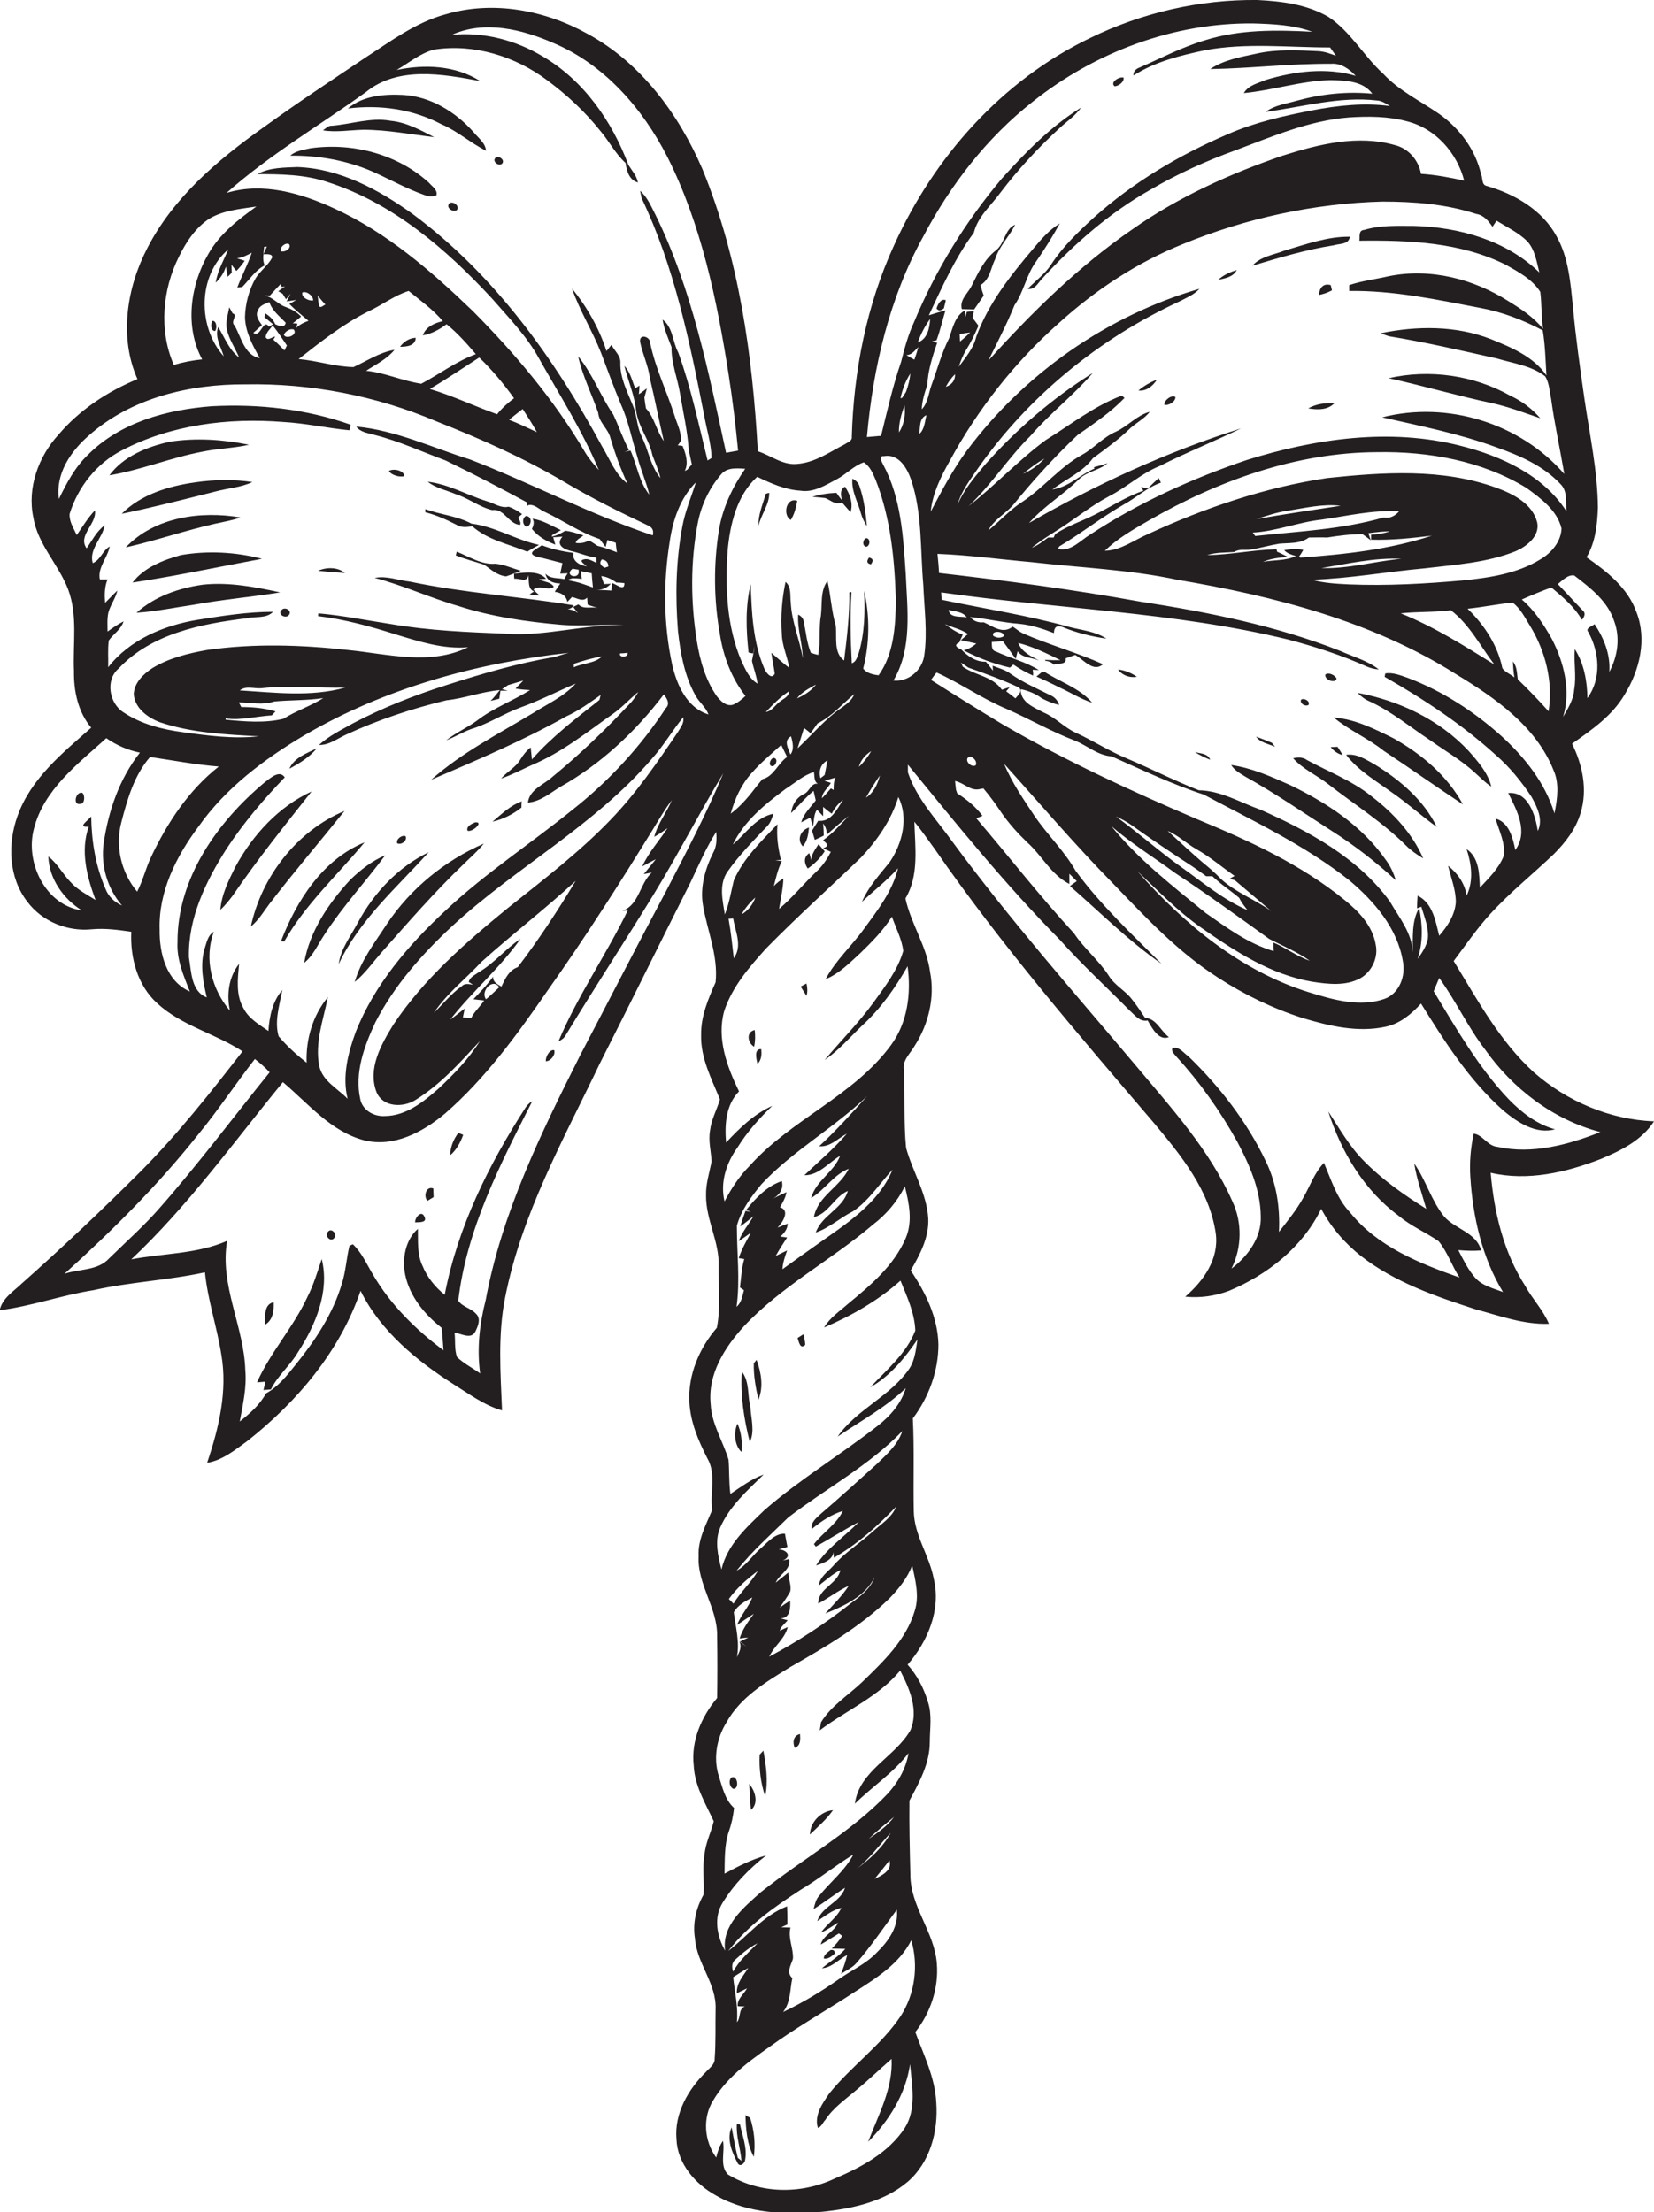 <?xml version="1.0" encoding="utf-8"?>
<!-- Generator: Adobe Illustrator 19.2.0, SVG Export Plug-In . SVG Version: 6.00 Build 0)  -->
<svg version="1.1" id="Layer_1" xmlns="http://www.w3.org/2000/svg" xmlns:xlink="http://www.w3.org/1999/xlink" x="0px" y="0px"
	 viewBox="0 0 536.7 717.7" enable-background="new 0 0 536.7 717.7" xml:space="preserve">
<g>
	<path fill="#231F20" d="M497.7,347.9c-11.1-10.1-18.3-23.5-26-36.1c3.9-5.2,7.5-10.5,11.9-15.3c6.4-7,13.8-12.9,20.6-19.4
		c3.8-3.8,7.2-8.2,8.7-13.4c2.3-7.5,0.6-15.6-2.8-22.4c6.4-4.5,13.1-9.1,17.1-16c4.8-7.8,7.3-17.8,3.8-26.7
		c-2.8-7.9-9.6-13.2-16.2-17.8c2.9-4.8,3.5-10.6,3.7-16.1c-0.1-12-2.7-23.7-4.4-35.5c-1.4-9.8-2.8-19.7-3.7-29.6
		c-0.8-7.8-1.4-16-5.3-22.9c-4.6-8.6-13.7-13.8-22.8-16.4c-1.6-0.4-1.1-2.5-1.7-3.7c-1.8-8-7-15-13.7-19.7c-6.1-4.2-13-7.5-18.1-13
		c-6.3-5.7-10.5-13.6-17.7-18.4c-7-4.1-15.2-5.1-23.1-5.5c-18.7-0.2-37.4,4.1-54.2,12.3C325.2,26,303,51,290.1,79.6
		c-8.9,19.4-13.1,40.8-13.7,62.1c0.2,1.4-1.4,1.8-2.2,2.4c-4.9,2.5-9.6,5.9-15.3,6.4c-4.8,0.6-8.7-2.7-13-4.1
		c-1.7-31.1-6.1-62.6-18-91.6c-7.7-17.8-19.9-34.4-37.2-43.8c-13.8-7.7-30.6-10.9-46-6.4c-9.7,2.6-17.8,8.7-26,14
		c-11.2,7.5-22.4,14.9-33.3,22.8C70.6,51.9,56.1,64.2,47.7,80.7c-6.6,12.8-9.1,28.8-3.1,42.3c-9.7,4-18.8,10-25.6,18
		c-6.5,7.1-10.2,17.2-8.2,26.8c1.4,8.8,8.2,15.3,11.3,23.4c3.2,8.5,1.5,17.7,1.9,26.5c-0.1,6.5,1.3,13.3,5.6,18.4
		c-9.3,8.2-19.6,16.5-23.9,28.6c-3.3,9.1-2.9,20.1,3.2,27.9c4.8,6.4,13,9.7,20.9,8.9c4.3-0.4,8.6,0.2,12.8,0.8
		c-0.4,8.4,2,17.4,8.4,23.2c7.9,7.3,18.8,9.8,27.7,15.6c-10.4,13.4-20.9,26.7-32.9,38.8c-12.5,12.5-25.4,24.7-38.7,36.5
		c-2.7,2.6-6.4,4.8-7.2,8.7c10.3-1.3,20.2-4.9,30.4-6.5c12-2.7,24.3-3.2,36.2-5.8c0.9,9,3.9,17.7,5.3,26.6c2.1,11.9-0.8,24-4.6,35.2
		c5-0.8,9.1-4.2,13.1-7.1c16.1-12.7,30-29.1,36.7-48.7c6.5,13.1,18.2,22.7,30.3,30.4c5,3.1,9.9,6.8,15.6,8.4
		c-0.5-12.2-1.4-24.6,1-36.6c5.3-27.1,19-51.4,30.8-76.1c9.9-19.5,19.5-39.1,29.4-58.7c2.6-5.5,5-11.1,8.3-16.3
		c0.2,2.3,0.2,4.7-1,6.8c-2.6,5.2-4.3,11.2-3.3,17c1.4,8.3,5,16.4,4.1,25c-2.4,5.4-4.8,11-4.7,17.1c-0.2,7.5,3.4,14.2,6.1,20.9
		c-1,3.4-2.8,6.5-3.2,10.1c-0.6,3.3,0.3,6.6,0.5,10c-0.7,3.7-1.9,7.3-1.8,11c-0.1,7.9,4.4,15.1,4.1,23.1c-0.1,6.6,0.7,13.4-0.6,19.9
		c-5.7,6.6-9.4,15.3-8.9,24.1c0.3,6.5,2.9,12.5,5.8,18.2c3,5.1,0.8,11.2,1.6,16.8c-2,4.8-4.7,9.6-4.4,15c-0.5,9.2,6.2,16.8,6,26
		c0.1,6.7,0.1,13.3,0,20c-5.1,6.1-8.5,13.9-7.6,21.9c0.3,6.6,3.8,12.3,6.5,18.1c-0.9,3.7-2.7,7.1-3,10.9c-0.8,4.3,0,8.6-0.3,12.9
		c-2.4,4.3-3.6,9.2-2.8,14.2c0.6,8.2,7.1,14.7,6.7,23.1c-0.1,5.3,0.1,10.6-0.3,15.9c0.1,2-1.8,3.1-2.9,4.4
		c-5.7,5.6-10.2,13.4-9.5,21.7c0.3,8,6.1,14.6,12.8,18.3c10.4,6,22.9,6.3,34.5,5.3c9.7-1,20-3.2,27.7-9.7c7.3-6.3,10-16.4,9.3-25.8
		c-0.4-8.1-4.1-15.4-6.8-22.8c4.9-6.2,7.6-14.2,7-22.1c-0.7-10.3-8.7-18.7-8.6-29.1c-0.2-8-0.4-16-0.3-23.9c3.2-5.9,6.6-12.1,6.6-19
		c0-4.3,0.8-8.8-0.6-13c-1.3-4.4-3.5-8.7-6.6-12.1c6.5-7.5,10.9-17.8,8.5-27.8c-1.4-7.6-6.4-14.2-6.5-22.1c-0.2-10,0.2-20-0.3-30
		c5.2-6.9,8.3-15.4,8.3-24c-0.2-8.8-4.2-16.9-9-24c3-5.1,6-10.8,5.7-16.9c-0.5-8.2-5.1-15.2-7.2-22.9c-0.8-8.4-0.3-16.8-0.7-25.2
		c-0.6-3.2,2.1-5.4,3.5-7.9c4.5-7,6.6-15.7,5-23.9c-1.1-8.5-6.2-15.6-8-23.9c4.5-7.5,3.1-16.6,2.9-24.9c2.4,2.9,4.5,6,6.7,9
		c21.6,31.2,46.4,59.9,71,88.7c8.8,10.5,18.1,21.9,20.1,35.9c1.1,8.3-4,15.4-9.9,20.5c4.8,0.5,9.7-0.2,14.2-1.9
		c12.5-5.2,23.9-14.2,29.9-26.6c3.2,6,7.6,11.1,12.9,15.3c10.9,8.5,24.2,13.1,37.2,17.3c7.8,2.1,15.6,5,23.8,4.7
		c-1.9-4.5-5.4-8.1-7.7-12.3c-7-10.9-10.1-23.8-11.2-36.7c12,2.8,24.5-0.1,35.8-4.5c6.5-2.7,13.3-6.1,17.2-12.2
		C522.4,363.3,508.4,357.3,497.7,347.9z M504.4,263.9c-3-9.8-9.5-18-17-24.9c-9-8.1-19.3-14.8-30.7-19.1c-2.3-0.8-4.8-1.8-7.2-1.4
		l-0.2,1.1c12.8,7.3,25.2,15.5,36.1,25.4c4.5,3.9,8.3,8.6,11.6,13.6c1.8,3.3,3.8,7.3,2,11c-0.8-5.1-3.1-12.9-9.6-12.3
		c2.8,5.6,6.6,12.5,2.3,18.5c-0.8-3.9-2-9-6.4-10.2c1.1,4,3.3,7.9,2.6,12.2c-1.6,4-4.8,7.1-7.7,10.2c-0.2-4.4-0.2-9.7-4.3-12.5
		c1.6,4.9,2.3,10.3,0,15.1c-0.6-4-2.9-7.2-6-9.7c0.9,3.9,2.5,7.7,2.5,11.8c-0.3,4.2-2.7,7.8-5.4,10.9c-1.2-4.8-2.1-10.6-7-13
		c-0.1,1.4-0.2,2.7-0.2,4.1l1.4-0.5c1,3.4,2.5,6.8,2.1,10.5c-0.5,2.4-1.9,4.5-3.3,6.4c1.8-5.4,1.6-11,0.5-16.5
		c-2.5,4.2-2,9.6-2.1,14.4c-0.2-6.3-4.4-11.3-7.4-16.5c-10.3-14.2-26.3-22.8-42-29.8c-6.5-2.3-12.9-6.2-20-6.3
		c-7.9-3.1-15.5-7-23.3-10.3c-5.8-2.4-11-5.8-16.7-8.4c-3.7-1.7-6.5-4.9-10.3-6.5c-3.2-1.7-7.6-3.3-7.5-7.6c2.5,0.5,4.9,1.5,6.9,3
		c1.8,0.9,3.6,1.7,5.6,2.1c-0.5-1.4-1.4-2.5-2.8-3.1c-4.4-2.2-9-4.2-13-7c-1.7-1.3-3.8-1.8-5.8-2.6l0.1,1.6c-0.8-1-1.5-2-2.3-2.9
		c-3.2,0.1-5.9-1.8-8-4c-1.5-0.6-2.5-1.4-0.6-2.3c0.3-0.6,0.8-1.9,1.1-2.5c-2.2-0.8-4-2.1-5.8-3.4c2.5,1.1,5.2,1.6,7.5,3.2
		c-0.6,0.5-1.7,1.5-2.3,2c1.7,0.4,3.4,0.7,5,1.1c-1.2,1-2.5,1.8-4.1,2.2c4.7,2.5,9.8,4.4,15,5.6c0.3-0.2,0.8-0.7,1.1-1
		c2,1.4,4.2,2.6,6.4,3.6c0.1-0.7,0-1.3-0.1-1.9l2,0.1c-4.3-2.7-9.4-3.9-13.9-6c-1.6-0.4-1.3-1.9-1.4-3.1c1.2-0.1,2.4-0.2,3.6-0.3
		c1.4,1.9,2.8,3.8,4.2,5.8c0.1-0.6,0.5-1.9,0.6-2.5c1.5,2.2,4.6,2,7,3c-2.7-1.4-5.6-2.7-6.8-5.7c4.8,1.2,9.3,3.4,13.7,5.6
		c-1.7,0-3.4,0-5-0.1l0.1,0.3c1.1,0.1,2.1,0.5,2.8,1.3c0.5-0.8,4.2,0.4,3.8-2.1c1-0.4,2-0.7,3.1-1.1c2.7,1.5,5.9,5.8,9,3
		c-8.5-3.8-17.5-6.3-26-10c-1.2-0.6-2.2-1.5-3.3-2.2c-3.2,2.6-6.4-0.1-9.4-1.4c-1.8,0.2-3.3-0.4-4.4-1.7c5.4,0.5,10.6,1.8,16,2.2
		c3.9,0.4,7.6,1.6,11.2,3c0-1.9,0.9-2.6,2.7-2c4.5,1.9,9.4,3.1,14.3,3.8c-3.6-2.4-8-2.7-12.1-3.8c-13.6-3.8-27.5-5.9-41.3-8.8
		c-0.1-0.6-0.2-1.8-0.2-2.4c37.5,5.4,75.7,6.3,112.6,15.3c8.7,2.3,17.4,5.1,25.6,8.8c1.2,0.5,2.4,0.8,3.8,0.9
		c-3.7-2.9-8.3-4.1-12.5-6c-20.8-8.2-42.9-12.6-64.9-16c-21.6-3.9-43.5-6.8-65.3-9.3c-0.1-2.1-0.3-4.1-0.5-6.2
		c10.3,0.4,20.5,1.8,30.7,2.7c15.7,1.8,31.6,2.4,47.1,5.7c31.4,5.3,63.2,13.4,90.4,30.6c12.7,7.7,26,16.9,31.7,31.2
		C506,254.1,505.4,259.1,504.4,263.9z M400.7,285.6c3.9,3.3,7.9,6.7,11.8,10c-5.3-3.8-11.5-6-16.3-10.4c-1.9-2-4-3.8-6.1-5.5
		c-3.8-3.3-7.5-6.7-11.2-10.1c3.4,1.4,6.1,4.1,9.3,5.9c4.4,2.5,8.3,5.8,12.4,8.7c-0.4,0.2-1.3,0.7-1.7,1
		C399.3,285.2,400.2,285.4,400.7,285.6z M386.9,281.1c1.5,1,3,2.1,4.5,3.2c0.7,0,1.3,0,2,0c0.9,0.8,1.9,1.7,2.9,2.5
		c1.9,1.5,3.9,2.9,5.8,4.5c0.7,1.5,1.7,2.7,2.7,4c-7.9-3.4-14.5-9-21.4-13.9c-7.3-5.2-14-11.2-21.3-16.5c1.7,0.8,3.4,1.6,4.9,2.7
		C373.5,272.2,380.1,276.7,386.9,281.1z M381.4,283.3c10.3,6.8,20.4,14.1,30.4,21.3c4.4,2.3,9.1,4.2,13.2,7.1
		c-4.2-1.4-7.7-4.2-11.8-5.9c0,0.7,0.1,2.1,0.1,2.8c-8.2-2.4-15.2-7.6-22.1-12.4c-10.8-8.8-21.9-17.4-30.6-28.2
		C367.1,273.7,374.5,278.2,381.4,283.3z M389.8,301c10.9,7.6,22.5,15.2,35.9,17.5c5.2,0.8,10.9,1.5,15.7-1.1c3.7-2.1,5.9-6.7,5-10.9
		c-1-6.1-5.5-10.8-10.1-14.5c-14.1-11.5-30.9-19.2-47.6-26.1c-21.6-9.2-43-19.1-63.4-30.9c-7.8-4.7-15.5-9.5-23.2-14.4
		c0.4-0.6,1.3-1.8,1.8-2.4c7.8,3.5,14.8,8.5,22.7,11.8c7.5,3.3,14.6,7.4,22.2,10.3c4,1.6,7.4,4.8,11.9,5.1
		c9.9,4.4,19.7,9.1,29.9,12.4c16.1,8.6,32.8,16.4,47.2,27.8c8.1,6.8,15.6,15.5,17.4,26.2c1,4.8-1.1,10.6-6,12.3
		c-8.1,2.8-16.8,0.2-24.6-2.2c-22.1-6.9-40.5-22.2-55.6-39.3C375.8,289,382.2,295.7,389.8,301z M316.6,248.3c-1.5,1-4.1-2-2-2.8
		C315.8,245.5,317.2,247,316.6,248.3z M325.1,223.8c-3-4.4-8.6-4.6-12.7-7.5c-0.1-0.3-0.4-1-0.6-1.3c0.8,0.5,1.6,1,2.4,1.6
		c5.6,2,11.2,4,16.5,6.5c1.2,1.4-0.4,2.4-1.2,3.5c-1-0.8-2-1.6-3-2.3c0.3-0.3,0.8-1,1.1-1.3C326.7,223.2,325.9,223.5,325.1,223.8z
		 M307.8,197.9c2,0.5,4.6,0.5,5.9,2.4C311.7,199.9,308.2,200.6,307.8,197.9z M325.6,206.5c-1.1,0.6-2.2,0.5-3.3-0.2
		C321.4,204.4,326.3,204.7,325.6,206.5z M491.4,219.8c-1.3-1.1-3-1.7-3.9-3c-1.5-7.4-5.9-14.1-11.3-19.3c4.9-0.5,9.7-1.5,14.6-2
		c2.6,1.9,4,4.9,5.7,7.6c5,8.2,7.5,18.1,6,27.7c-3.2-3.6-6.5-7-10-10.4c-0.3-2-0.2-4.1-1.6-5.8C491,216.4,491.1,218.1,491.4,219.8z
		 M484.9,215.6c-9.8-6.1-19.6-12.3-30.4-16.6c5.4-0.6,10.9-0.3,16.3-1C476.9,202.7,480.4,209.7,484.9,215.6z M474.9,188.3
		c-12.3,1.1-24.8,1.8-37.2,1.3c-4-0.2-8.1-0.4-12-1.5c12.2-0.4,24.3-2.6,36.5-3.7c10-1.2,20.3-1.8,29.7-5.6c3.6-1.6,7.8-4.9,6.9-9.3
		c-1.6-6.2-7.9-9.3-13.4-11.3c-17.5-6.3-36.5-5-54.7-3.1c-20.1,3-39.6,9.6-58,18.1c-4.7,2-9,5.4-14.2,5.5c4.2-4.1,9.4-7,14.4-9.9
		c22.5-12.9,47.8-22,73.9-22.1c16.7-0.3,34.1,2.8,48.5,11.6c4.7,3.4,10,7.3,11.4,13.2c-0.2,4.3-3.3,7.9-6.9,10
		C492.3,186.1,483.5,187.4,474.9,188.3z M416.7,178.5c1,1.1,2.4,1.5,3.8,1.9c-3.2,1.6-7.2,1.2-10.7,1.9c2.6-1.1,5.3-1.4,8.1-1.6
		c-1.2-0.6-2.3-1.2-3.5-1.7l-0.2-0.8c-7.6,0.2-15,1.8-22.5,1.9c2.8-0.9,5.8-0.8,8.8-1c1.6-1.1,3.5-0.5,5.4-0.8
		c3.1-0.5,6.1-1.4,9.2-1.9c3.3-0.3,6.8,0.1,9.6-2c2,0,3.9-0.1,5.9,0c3.8-0.6,7.6-1.1,11.5-1.1c0.7,0.5,2.1,1.5,2.7,2L444,173
		c2.3-0.3,4.7-0.6,7-0.6c-2,0.7-4,0.9-6.1,1.1l0,1.6c6.6,0.2,13.2-0.5,19.7-1.3c-13.8,4.5-28.3,6.1-42.7,7.1l-0.4-0.3
		c0.4-0.5,1.1-1.6,1.4-2.2C420.9,178,418.8,178.1,416.7,178.5z M428.8,168.6c8.4-1.2,16.7-3.2,25.2-2.7c-1.3,1.5-3,2.4-5,2
		c-13.6,3.9-27.7,4.5-41.7,6c-0.2-0.3-0.6-0.8-0.8-1.1C414.1,172.4,421.3,169.4,428.8,168.6z M407.8,168.4c3.3-1.1,6.6-2.2,10.1-2.7
		c5.7-0.9,11.4-2.3,17.1-1.6C425.9,165.5,416.8,166.8,407.8,168.4z M454.7,181.3c-8.7,0.8-17.2,3.3-25.9,3
		C437.4,182.9,445.9,180.9,454.7,181.3z M510.8,186.7c5.2,4,10.9,8.3,13,14.9c2,5.4,1.1,11.4-1.6,16.4c0.4-5.6-1.7-10.9-4.8-15.5
		c-0.8,0.8-3.1,1.2-2,2.6c3.6,6.5,4.3,15.1-0.3,21.4c-0.1-5.5-1.1-11.2-4.1-15.9c-0.4,4.3,0.6,8.7-0.2,13.1c-0.2,3.3-2,6.1-3.6,8.9
		c2.6-8.5,0.3-17.7-3.7-25.4c-2.6-4.6-5.6-9.2-9.7-12.7c3.2-1.4,6.3-2.7,9.6-3.9c3.7,3.1,7.5,6.3,9.9,10.5c0.7-0.8,1.4-2.1,0.3-3
		c-2.7-2.8-5.4-5.8-8.1-8.6C507,188.3,508.7,186.4,510.8,186.7z M484.3,73.6c0.4-0.7,0.9-1.3,1.3-2c3.4,2.1,7,3.8,9.9,6.6
		c2.6,2.8,3.1,6.7,4,10.2c-10.7-10.4-26-14.7-40.6-15.1c-5.4,0-11-0.3-16.2,1.3c-2,0.1-1.4,2.2-1.6,3.5c16.1-0.2,32.9,0.5,47.5,7.8
		c4.1,2.3,8.6,4.7,11.2,8.8c0.5,4,0.3,8,0.9,12c-3-3.7-7-6.4-11.1-8.9c-11.4-7.3-25.4-10.9-38.9-8.2c-4.3,1-8.7,1.5-12.9,2.9
		c0,0.5,0,1.4,0,1.9c14.4-0.2,28.4,2.8,42.5,5.5c7.1,1.3,13.9,3.9,20.3,7.3c0.8,4.8,0.9,9.7,1.2,14.6c-4.2-6.1-11.4-9.1-18.1-11.8
		c-11.3-4.4-23.9-4.3-35.6-1.9c0.8,0.4,1.7,0.7,2.6,1c11.7,1.9,23.3,4.6,35,7.2c5.3,1.6,11.2,2.3,15.7,5.8c1.3,2.1,1.4,4.8,1.9,7.2
		c1.1,8.2,2.9,16.3,4.3,24.5c-14.3-16.5-37.9-23.8-59.1-18.4c12.4,2.8,25,5.3,37,9.7c7.6,2.7,15.3,6,20.9,12
		c2.3,2.3,1.6,5.8,1.9,8.8c-7.6-11.8-21.3-18-34.5-21.3c-22.8-5.8-46.9-2.3-69.1,4.6c-17.8,6-35.2,13.9-50.9,24.2
		c-3.2,1.9-6.3,5.7-10.5,4.7l0.4-0.8c7.2-4.3,13.8-9.5,21.1-13.7c4-2.2,7.5-5.5,11.9-7c-0.2-0.4-0.5-1.1-0.7-1.5
		c-1.2,1.1-2.4,2.2-3.5,3.4c-0.6-0.1-1.7-0.4-2.2-0.5l0.7,1.2c-5.4,1.9-10.2,5-15.2,7.5c-4.4,2.3-9.3,3.8-13.4,6.6l-0.5,1.1
		c-0.4,0-1.3,0-1.8,0c-1.7,1.2-3.3,2.6-5.3,3.3c2.5-2,5.3-3.8,8-5.5c5.8-3.6,11-8,17.1-11.2c5.7-2.9,10.4-7.4,16.4-9.8
		c8.7-4.4,17.7-8,26.4-12.2c-24,7.6-47,18.1-68.8,30.7c4.8-5.5,11.2-9.2,16.3-14.3c2.6-2.5,6.5-2.8,9.2-5.1c-1.5,0.5-3,0.9-4.5,1.3
		l0.3,0.4c-4.7,2-8.5,6.1-13.7,6.8c4.4-3.4,9.8-5.6,13.1-10.1c4.2-3.1,8.4-6.1,12.2-9.8c2-1.8,4.6-3.1,6.3-5.3
		c-4.2,1.1-7.1,4.7-11.1,6.5c-4.1,1.8-7,5.3-10.8,7.4c-7.3,4-12.6,10.8-19.6,15.4c-4,2.6-7.2,6.2-10.9,9.2c1.8-3.5,5.4-5.3,8-8.2
		c6.5-8,13.5-15.7,21-22.8c5.3-3.7,10.7-7.3,15.2-12c-0.2-0.2-0.7-0.6-1-0.7c-9,3.4-16.5,9.4-24.6,14.4c-8.8,6.5-16.4,14.7-25,21.4
		c7.4-6.9,12.8-15.6,20-22.7c6.3-7.3,14-13.2,20.3-20.5c-13.1,8.2-24.9,18.4-35.1,29.9c-3.3,4-6.8,8-8.8,12.9
		c1.2-4.4,4.1-8.1,6.6-11.8c16.4-23.4,39.3-42.1,65.2-54.1c2.3-1.2,4.9-2.2,6.7-4.2c-29.9,8.7-56.8,27.5-75.4,52.4
		c-4.6,6.2-8.2,13.1-11.8,19.9c0.6-5.9,3.3-11.4,6.2-16.5c9.1-16.8,21.1-32,35.3-44.6c11.9-10.8,25.4-19.7,40.3-25.7
		c20.5-8.4,42.5-13.2,64.7-13.8c10.3,0,20.7,0.8,30.5,4C481.5,69.8,483,71.7,484.3,73.6z M332,153.7c2.2-1.8,4.4-3.5,6.9-4.9
		C337,150.9,334.6,152.6,332,153.7z M306.9,125.5c0.8-1.5,1.8-2.9,3-4.1C310,123.4,308.8,124.9,306.9,125.5z M299.6,76.7
		c8.8-16.7,20.6-32,35.5-43.7c20.2-16.1,45.8-25.7,71.7-25.4c6.4,0.2,13,0.5,19,2.7c-11.5-0.6-23.4-0.8-34.6,2.7
		c-7.5,2.2-14.3,5.8-21.4,8.9c-1.2,0.4-2.1,1.3-2,2.6c7-4.5,15.2-6.5,23.2-8.2c13.4-2.5,27.1-0.9,40.6-0.9c0.6,0.9,1.3,1.8,1.9,2.7
		c-1.9-0.7-3.7-1.4-5.7-1.5c-6.7-0.3-13.5-0.7-20.1,0.8c-5.1,1.1-10.5,2-15,5c13-0.2,26-1.8,39.1-1.7c3.2-0.3,6,1.6,8.1,3.9
		c-9.5-2.8-19.7-1.5-29.1,1.3c-2.5,1.1-5.7,1.7-7.2,4.3c9.5-0.9,18.6-4,28.1-4.2c4.8,0.1,10.5,0.2,13.6,4.4
		c-8.3-0.8-16.6,0.1-24.6,2.3c-3.4,1-7.1,1.4-10,3.6c12-1.6,23.9-5.1,36.1-3.7c1.6,0.1,2.9,1,4.2,1.8c-8.4-1.1-16.9-0.2-25.2,1.4
		c-9.3,1.8-18.6,3.9-27.3,7.7c-15.9,6.8-30.9,15.7-43.8,27.3c-5,4.6-9.9,9.3-13.6,15c-2,3.1-5.1,5.3-7.6,7.9
		c2.1,0.4,3.1-1.5,4.3-2.9c10.4-11.4,22.1-21.7,35.6-29.3c8.7-5.1,18-9.3,27.4-12.7c12-4.5,24-9.7,36.9-10.7
		c6.3-0.4,12.8-0.4,19,1.3c9.1,2.3,16.1,10.2,18.4,19.2c-4.6-1-9.3-1.9-14-2.2c-0.8-4.4-4-8.2-8.4-9.3c-12.1-3.5-24.8-0.3-36.5,3.4
		c-17.2,5.9-34,13.5-48.9,24c-17.4,12-32.5,26.9-46.6,42.5c2.9-5.9,6-11.8,8.5-18c3-4.3,3.8-9.7,6.9-14c2.8-4,5.4-8.2,7.8-12.5
		c-3.5,2.1-6.2,5.3-8.8,8.4c-7.3,8.6-14.4,17.6-18.3,28.3c-0.9,3.8-3.5,6.8-5.7,9.8c0.6-1.8,1.3-3.6,2.3-5.3c1.6-2.5,2.9-5.2,4.1-8
		c-0.6-0.9-1.3-1.7-1.9-2.6c0.1-0.6,0.3-1.6,0.4-2.2l-2.3,0.3c-0.1,0.4-0.3,1.3-0.5,1.7l-0.1-2.2c-3.2,1.8-4,5.8-5.1,9
		c-2.5,4.9-3.9,10.3-5.8,15.4c-0.9,2.6-1.1,5.6-3.1,7.7c0.1-2.7,0.9-5.3,1.8-7.9c0.2-4.7,1.7-9.3,3.2-13.7c-0.5-0.1-1.4-0.3-1.8-0.4
		c0.4-0.1,1.2-0.3,1.6-0.4c1.2-3.2,1.9-6.5,2.9-9.7c-1.8,0.5-3.6,1-5.4,1.6c4.3-9.2,8.5-18.6,14.6-26.8c1.3-5.3,5.6-8.8,8.7-13.1
		c5.8-7.6,12.3-14.6,19.3-21c2.3-2.1,5-3.9,6.8-6.5c-9.8,6.1-18,14.5-25.7,23c-11.8,14-21.5,29.7-28.5,46.6
		c-1.9,4.1-3.1,8.5-4.2,12.9c-2.7,7.8-4.5,15.9-6.5,24c-1.5,0.1-3.1,0.3-4.6,0.4C283.3,119.2,288.6,96.6,299.6,76.7z M311.4,108.4
		c1.1-0.2,2.2-0.4,3.4-0.5c-1.1,1-2.1,2-3.3,2.9C311.5,110.2,311.4,109,311.4,108.4z M292.7,129.1c-0.1,0-0.4,0.1-0.5,0.1
		c0.6-2.8,1.6-5.6,3.2-8c-0.2,2-0.7,4-1.4,5.9C293.7,127.6,293.1,128.6,292.7,129.1z M291.7,140.3c-0.1-3,0.8-6,1.8-8.8
		C293.9,134.5,293.4,137.7,291.7,140.3z M294.1,115.2c1.8,0,2.7-1.5,3.9-2.6c-0.4,1.4-0.8,2.7-1.3,4.1
		C295.8,116.2,294.9,115.7,294.1,115.2z M297.8,111.1c1-2.7,2.3-5.3,4-7.6C301.7,106.3,300.9,110.1,297.8,111.1z M300.6,134.7
		c-0.5,2.1-0.6,4.6-2.3,6.1C298.6,138.7,298.2,135.7,300.6,134.7z M245.7,154.7c4.4,2.1,9,4.2,14,4.5c4.3,0.7,8.2-1.8,11.8-3.7
		c3.1-1.6,5.5-4.4,8.8-5.5c2,1.3,2.9,3.5,3.8,5.6c4.9,12.4,6.2,25.9,6.6,39.1c-0.1,8.3-0.6,17.4-5.6,24.4c-1.8-0.2-4-0.7-5-2.2
		c2.1-8.2,2.2-16.9,0.3-25.2c0.3,6.7,0.2,13.5-1.7,20c-0.5,1.3-0.8,3-2.3,3.5c-0.4-7.7-0.6-15.4-0.1-23.1c-0.2,0-0.6,0.1-0.7,0.1
		c0.1,7.4-0.8,14.8-1.7,22.1c-3.5-2.5-2.3-7.6-2.7-11.3c-1.4-4.7-1.6-9.7-2.7-14.5c-2.6,3.4-1.5,8.3-2.3,12.3
		c-0.3,2.8-0.2,5.7-0.3,8.5c-0.1,0.8-0.3,2.4-0.4,3.2c-0.8-0.2-1.6-0.4-2.4-0.7c-1.3-3.2-1.6-6.8-2.3-10.2c-0.2-1-0.8-1.7-1.8-2.2
		c-0.3,4.8,1.4,9.4,1.5,14.2c-1-6.1-3.6-11.8-3.9-18c-0.3-2.3,0.3-5.1-1.7-6.8c-1.2,5.6-1.6,11.3-1.2,17c0.1,3.8,1.8,7.2,2.4,10.9
		c-2-1.5-3.9-3.3-5.8-4.9c0.3,2.3,0.8,4.5,1.1,6.8c-1.1,2.1-2.9-0.5-3.4-1.7c-3.7-8.6-4.1-18.2-4.4-27.4c-1.8,7.3-1.5,14.8-0.7,22.2
		c0.4,0.1,1.1,0.3,1.5,0.3l0.4-2.4c-0.1,1.6-0.5,3.2-0.8,4.8c0.5,2.5,1.5,4.8,1.8,7.4c-2.7-1.6-3.9-4.6-5.2-7.3
		c-4.8-11.2-5.3-23.8-4.5-35.8C236.9,170,239.1,160.7,245.7,154.7z M285.5,251.6c-0.7,2.8-2,5.6-4.5,7.2
		C282.4,256.3,283.9,253.9,285.5,251.6z M278.7,248.8c0.6-2.2,2.1-3.9,4-5.1C281.6,245.6,280.3,247.3,278.7,248.8z M267.1,275.2
		l2.5,1.2c-1.2,2.3-2.7,4.6-4.7,6.4c-4.1,3.9-7.7,8.4-12.1,12.1c0.5-3.3,1.3-6.6,1.4-9.9c-1.1,0.7-2.2,1.5-3.1,2.5
		c0.7-2.7,1.3-5.5,2.6-8.1c-0.5-0.1-1.6-0.2-2.1-0.3l1.8-0.1c-0.9-3.8-1.5-7.7-1.1-11.6c-5.3,5.6-11.1,11.1-14.2,18.3
		c-0.9,3.7-1.5,7.5-2.9,11c-0.7-4.5-2-9.6,0.8-13.8c3.8-5.4,8.5-10.2,13.1-15c1-1.1,1.4-2.5,1.9-3.9c-5.8,1.2-9,6.5-13.2,10
		c3.7-7.7,10.6-13.2,17.2-18.1c3-1.9,5.7-4.4,9.1-5.4c0.3,1.3-0.1,3,1.3,3.8c-2.3-0.4-2.7,2.7-4.7,3.4c-2.4,1.2-3.7,3.6-4,6.1
		c2.5-2.4,4.6-5,7.3-7.2c0.2,0.8,0.5,2.3,0.7,3.1c-1.7,2.3-3.9,4.2-4.7,7.1c1-0.5,1.9-1,2.9-1.5c0.2,0.7,0.7,2.1,0.9,2.8
		c0.4-1.8,0.2-3.8,1.3-5.4c0.5,0.5,1.5,1.6,2,2.1c0-0.8,0-2.2,0-3c0.9,0.8,1.8,1.5,2.8,2.2c0.9-1.8,2.1-3.3,3.7-4.5
		c-2,2.9-3.8,7.3-8.1,6.8c-0.7,1.1-1.3,2.1-2,3.2c0.2,0.8,0.7,2.2,0.9,3c1-0.5,2-0.9,2.9-1.4c0-1-0.1-2.9-0.2-3.9
		c0.8,1,1.2,2.2,1.2,3.6c2.3-2.1,4.7-4.1,7.1-6.1c-2.6,2.8-5.2,5.7-8.3,7.9C267.8,273.5,269.7,274.3,267.1,275.2z M245.1,291.2
		c-0.8,2.3-2.4,4.3-4.5,5.5C241.8,294.6,243.3,292.8,245.1,291.2z M238.1,310.9c-0.5-4.3-0.9-8.5-1.7-12.8c0.4,0,1.1-0.1,1.5-0.1
		C238.6,302.3,241,306.9,238.1,310.9z M253.4,227.4c-1.8,1.1-2.7,3.3-4.9,3.6c2.3-2.4,4.7-4.9,7.5-6.7
		C256,226,254.5,226.5,253.4,227.4z M256.7,238.9c0.5,2,1.1,4.1-0.2,5.9C255.8,242.9,254.1,240.2,256.7,238.9z M253.5,241.7
		c0.6,1.3,1.3,2.6,1.9,3.9c-3,2.1-4.3,6.3-8,7.2c-0.5,0.6-1,1.2-1.5,1.8c-2.6,3.4-5.3,6.8-8.8,9.4c1.3-4.8,3.5-9.6,6.9-13.3
		C246.9,247.4,250.3,244.6,253.5,241.7z M267.5,253.3c1.2-0.3,2.4-0.7,3.6-1c-0.6,1.3-0.6,2.6-0.6,4l-0.9-0.5
		c-0.9,1.1-1.9,2.2-2.9,3.2c0.1-2.1,2-3.3,2.9-5C269,253.8,268,253.5,267.5,253.3z M267.6,251.4c-0.3,0.3-1,0.8-1.4,1.1
		c-0.6-2.5,0.1-4.6,2.3-5.8C268.2,248.3,267.9,249.9,267.6,251.4z M273.4,229.4c-5.5,3.7-9.8,8.9-14.6,13.4c0.7-2.2,1.4-4.4,2.1-6.6
		c0.5,0.4,1.6,1.2,2.1,1.7c0.8-1,1.5-2.1,2.3-3.2c4.6-2.2,8-6.3,11.9-9.5C276.5,227.1,274.9,228.3,273.4,229.4z M258.6,226.6
		c1.6-2.1,4-3.3,6.2-4.5C263.2,224.2,260.9,225.6,258.6,226.6z M233.3,171.9c-1.8,11.2-1.7,22.7,0.3,33.9c1.1,7.2,3.8,14.3,8.3,20
		c-1.3,1.2-2.6,2.3-4.2,2.9c-2.2,0.5-3.9-1.3-5.1-2.8c-3.7-5.3-5.5-11.7-6.5-18c-2-12.6-2.1-25.5,0.3-38.1
		c1.1-5.8,3.7-11.4,7.6-15.9c1.9-2.3,5.1-2,7.8-1.8C237.7,158,234.5,164.7,233.3,171.9z M160,316.9c-1.9,2.6-4.2,5-6.4,7.3
		c0.9,0.1,2.6,0.3,3.5,0.4c-1.3,2-3.2,3.6-4.2,5.7c-0.9-0.1-1.8-0.2-2.7-0.2l0.6-2.9c-1.6,1.2-3.1,2.5-4.7,3.6
		c7.1-9.1,16.1-16.7,22.8-26.2c-4.8,3.2-8.5,7.9-13.5,10.8c-1.2,0.9-3,1.6-3.3,3.2c0.4,0.2,1,0.7,1.4,0.9c-1.3-0.2-2.7-0.6-3.7,0.5
		c-3.4,2.4-6,5.7-9,8.6c4.2-6.3,10.3-11,15.4-16.5c10-9,20.7-17.2,30.6-26.3c-5.8,9.6-12,19.1-18.8,28c-2.9,1-4.1,3.8-5.3,6.3
		C161.3,319.3,159.9,318.6,160,316.9z M162,320.3c-1.4,1.3-2.8,2.7-4.3,3.9C155.8,321.7,159.8,317.1,162,320.3z M164.8,294.6
		c-13.7,11.2-27.3,23-37.2,37.9c-3.9,6.4-8.4,14.2-5.4,21.9c2.1,4.9,8.6,5,12.6,2.5c8.1-5,14.5-12.2,20.9-19.1
		c-3.6,5.8-8.5,10.8-13.4,15.4c-4.9,4.3-10.6,8.9-17.5,8.9c-3.5,0.2-7.2-1.9-7.9-5.5c-1.9-8.6,1.3-17.2,4.9-24.9
		c6.1-11.9,15.1-22.1,24.9-31.2c20.7-19.1,46.3-32.7,64.8-54.3c3.8-4.2,6.6-9.1,10.2-13.5c0.4,1.9-0.9,3.4-1.8,4.9
		c-6.7,9.9-13.5,19.8-21.8,28.4C187.9,276.6,176.2,285.5,164.8,294.6z M218.1,215.6c-2.8-13-2.9-26.6-0.8-39.8
		c1-7,3.4-14.2,8.5-19.3c-1.5,4.8-3.5,9.4-4.4,14.4c-2.1,11.2-2.3,22.6-1.4,33.9c0.8,7.2,2.1,14.5,5.7,20.9c1.2,2.2,3.3,3.7,4.2,6.1
		C222.9,229.7,219.6,222.2,218.1,215.6z M118.7,29.9c10.4-8.5,24.9-5.9,37.1-3.6c-8-5.1-18-5.5-27.1-3.6c4-2.3,7.6-5.4,12.1-6.6
		c12.9-2,26.3,2.1,36.7,9.9c6.5,4.8,12.4,10.3,17.4,16.6c2.8,3.3,4.8,7.3,8.1,10.3c0.3,2.5,1.2,5.6,4,6.3c-0.4-2.2-2-3.9-3.1-5.7
		c-5.3-14.2-14.6-27.5-27.8-35.2c-8.8-5.3-19.2-8-29.5-7c10.7-4.8,22.8-1.8,33.1,2.7c16.5,7,28.9,21.3,36.9,37
		c11,21.9,16,46.2,19.8,70.3c1.3,8.3,2.3,16.6,3.1,24.9c-1.3,0.2-2.6,0.5-3.9,0.7c-5.7-26.2-11-53-22.9-77.2c-1.4-2.7-2.6-5.7-5-7.8
		c0.1,0.6,0.4,1.8,0.5,2.4c10.6,22.2,15.6,46.5,20.3,70.5c0.8,4.6,2.3,9.1,2.4,13.8l-1.3,0.8c-2.9-11.7-5.4-23.7-9.5-35
		c-1.9-3.5-1.7-8.2-5.1-10.7c0.5,3.1,1.8,6,2.9,8.9c-0.1,5.3,2,10.2,2.8,15.3c1,6,2.4,12,2.8,18.2c0.3,1.5,0.7,3,1,4.6
		c-0.4,0.4-1.1,1.2-1.5,1.7c-0.2,0.1-0.6,0.3-0.8,0.4c1.3-2.6,0.3-5.6-0.7-8.1c-0.4-0.1-1.2-0.2-1.6-0.2c0.3-0.3,0.8-1.1,1-1.4
		c0.3-2.9-1.2-5.5-2-8.2c-2.5-7.9-6.2-15.3-7.9-23.5c0.1-2.2-3.6-3.3-3.3-0.5c0.8,4,2.7,7.8,3.2,11.9c1.6,6.7,2.9,13.5,4.5,20.3
		c-2.4-3.3-3-7.6-5.8-10.6c-0.2-1.2-0.4-2.4-0.5-3.5c0.3-1,0.5-2,0.8-3c-0.7,0.5-1.9,1.5-2.6,1.9c0.1-0.7,0.2-2.1,0.2-2.8l-1.4,0.9
		c-1-2.5-1.6-5.3-3.5-7.3c1.2,4.9,3.3,9.5,3.8,14.5c0.7,5.3,4.3,9.4,5.3,14.5c0.9,2.4,2,4.8,2.6,7.4c-2.5-3-3.5-6.9-4.8-10.5
		c-0.5-1.3-1.1-2.6-1.7-3.9c-1.2-3-1.2-6.3-2.5-9.3c-1.8-4.4-4.1-8.8-4-13.6c0.2-2.3-1.9-4-2.9-5.9c-0.4,0.5-1.2,1.5-1.6,2
		c-2.4-7.4-6.3-14.3-11.2-20.3c2.5,7.2,6.6,13.7,9.4,20.8c2.1,5.5,4.1,11.1,6.4,16.6c2.5,5.5,3.6,11.4,5.4,17.2
		c1.1,4.2,2.9,8.1,3.9,12.3c-3.3-4.1-4-9.6-6.1-14.3c-0.5,0.1-1.5,0.3-2,0.4c0.4-0.1,1.2-0.4,1.5-0.6c-2-3.7-3.3-7.7-5.1-11.5
		c-4.2-6.1-6.7-13.2-11.4-18.9c1.4,6.3,4.4,12.2,6.5,18.3c0.3,3.3,3.3,5.2,4,8.3c1.5,5,3.3,10,5.5,14.7c-4-3-5.7-7.9-8.2-12
		c-15.5-28.6-35-55.8-61.4-75.4c-11-7.9-23.6-14.8-37.5-15.3c-4.4,0.2-9,0.1-13,2.3c7.7,0,15.5,0.1,22.9,2.6
		c21.1,6.8,38.4,21.7,53.2,37.7c5.4,6.2,11.3,12.2,15.3,19.5c6.7,11.9,14.1,23.5,19.4,36.2c-1.7-1.9-3.3-3.8-4.6-6
		c-9.9-16.8-22.6-31.8-36.3-45.6c-13.4-12.9-27.8-25.4-44.8-33.2c-10.8-5-23.3-8.7-35.1-5.1C87.6,50.1,103.7,40.7,118.7,29.9z
		 M114.7,119.1c-6-0.1-11.8-2.1-17.8-2.6c7.3-5.7,14.6-11.5,22.9-15.6c4.3-2,8.3-5.1,12.8-6.5c3.8,3.1,7.9,6,11.1,9.8
		c-2.7,0.6-5.5,1.8-6.5,4.6c2.9-0.5,5.4-1.9,7.7-3.6c3.5,2.8,6.5,6.2,9.5,9.7c-6.3,2.3-11.8,6.5-17.7,9.6
		c-6.1-0.9-11.8-3.6-17.9-4.2c3.2-2.1,6.8-3.8,9.2-6.8C123.2,114.3,119.1,117.1,114.7,119.1z M95,104.9c0.9-0.7,1.8-1.4,2.7-2.2
		c-1.4-1.5-3.1-2.4-5-3.1c-2.5-0.8-4.2-3.3-6.9-3.7c0.5,0,1.4,0,1.8,0c1.1-1.3,2.3-2.5,3.5-3.8l0.3,1c0.3,0,0.8-0.1,1.1-0.2
		c-0.7,0.5-1.5,1.1-2.2,1.6l1.4,0.8l1.1,1.8c0.5-0.6,1-1.2,1.5-1.8L93,97.8l3.2-0.5c-0.8,0.4-1.5,0.9-2.3,1.3c1.9,2,4.1,3.7,6.2,5.5
		c-1.4,0.5-2.7,1.1-3.8,2.1l-0.2,0.3l0.4-1.5C96.2,104.9,95.4,104.9,95,104.9z M86.2,109.4c0.1-1.5,1.5-2.7,2.3-3.8
		c1.7,2.1,3.1,4.3,4.6,6.5c-0.3,0.5-0.5,1.1-0.8,1.6c-1.2-1.2-2.3-2.4-3.6-3.5l0.6-1C88.4,109.2,86.9,110.8,86.2,109.4z M75.5,101.7
		c-0.3-0.5-0.8-1.5-1.1-2c-0.4,2.3-1.3,4.7-0.8,7.1c0.7,3.3,2.7,6.1,4,9.2c-3.3-2.5-4.7-6.5-6.8-9.9c-1.2,3.3,0.9,6.4,1.8,9.5
		c-8.5-9.5-8.5-26.2,1.5-34.7c-1.5,3.5-3.5,6.9-4.1,10.8c1.5-1.4,2.7-3.2,3.3-5.2c0.2,1.1,0.4,2.2,0.6,3.3c0.3-0.3,1-1,1.3-1.3
		c0-0.7-0.1-2-0.1-2.6c0.4,0.5,1.2,1.5,1.6,2c1-1,1.9-2.1,2.7-3.3c-0.8-0.3-1.7-0.5-2.5-0.8c1.7-0.2,3.3-1,4.8-1.8
		c-1.3,3.9-3.3,7.5-4.7,11.3l1.6-0.2c2.4-2.4,4.2-5.4,7.3-7c-0.9-1.9-0.3-4-0.2-6l0.9-0.1l-1.1,2.5c0.7,0,3.1-0.3,2.8,1.1
		c-1.3,2.5-3.8,4.2-5.3,6.6c-2.2,3.8-3.4,8.3-3.5,12.7c0.1,4.8,2.5,9.2,4.8,13.3c-5-0.9-6-6.8-8.2-10.6
		C74.6,104.3,77.4,102.2,75.5,101.7z M82.2,108c0.9-0.8,1.9-1.7,2.8-2.5c-0.9-1.3-2.3-3.1-1.3-4.8c0.5-1.6,2.3-2.1,3.7-2.7
		c0.9,2.8,3.3,4.6,5.3,6.7c-0.2,1.8-2.3,1-3.4,0.5c-0.6-1.6-1.9-2.7-3.3-3.6c0,0.3-0.1,0.9-0.2,1.3c0.7,0.6,2.1,1.7,2.8,2.3
		l-1.3,0.8C85.3,103.2,84.7,109.7,82.2,108z M92.1,108.6c0.5-1.1,2-2.1,3.2-1.7C96.8,108.6,92.8,110.3,92.1,108.6z M93.8,79.2
		c0.9,1.4-1.4,2.8-2.7,2.3C90.7,80.2,92.6,78.6,93.8,79.2z M98.1,94.9c1.4-0.6,3.6,1.1,3.5,2.6C100.2,97.7,97.7,96.5,98.1,94.9z
		 M103.1,95.9c0.8,1,1.6,2,2.5,2.9c-0.6,0.2-1.4,1.2-2,0.6C103.3,98.2,103.2,97,103.1,95.9z M155.5,116c4.2,4,7.9,8.5,11.3,13.2
		c-2,1.5-3.9,3.2-5.5,5.2c-7.3-2.6-14.4-6-21.8-8.2C144.9,123,150.2,119.4,155.5,116z M169.6,132.7c1.6,2.5,3.2,4.9,4.6,7.5
		c-3-1.4-5.9-2.8-9-4C166.6,135,168.1,133.9,169.6,132.7z M58.1,83.2c2.3-4.7,5.4-9.4,9.9-12.3c4.6-2.7,10-3.1,15.2-3.9
		c-6,4.3-11.9,8.9-15.6,15.4c-5.9,10.2-7.7,23.6-2,34.2c-3.1,0.3-6.2,0.9-9.2,1.8C51.5,107.2,52.7,93.9,58.1,83.2z M28.1,177.9
		c-3-4.2,3.4-7.9,2.7-12.3c-2.3,2.4-4,5.3-5.9,8c-1-2.2-2.5-4.4-2.3-6.9c2.7-8.7,8.7-16.3,16.8-20.5c16-8.4,34.6-10.7,52.4-9.3
		c7.3,0.4,14.4,2,21.6,2.7c0.1-0.4,0.3-1.3,0.4-1.8c-14.4-5.1-29.9-6.8-45.1-6c-14.5,1.1-29.7,5.2-40.2,15.8
		c-4.2,4-6.9,9.2-9.4,14.3c-1.1-8.1,3.7-15.3,9.5-20.4c13.8-12.4,32.9-16.9,51-16.8c21.2-0.4,42.5,3.7,62,12
		c14.2,5.6,28.2,11.8,41.4,19.6c8.9,5.3,18.2,9.9,27.5,14.3c1.2,0.6,1.7,1.6,1.3,3.1c-20.3-6.8-39.3-16.9-59.2-24.6
		c-12.2-3.8-24.1-9.5-37-10.7c1.4,1.9,3.9,2.1,5.9,2.7c8,2,15.5,5.5,23.1,8.3c8.9,4.3,17.7,8.9,26.4,13.6c0,0.3,0,0.9,0,1.2l0.4-0.3
		c2.1-0.5,3.7,1.6,5.6,2.3c5.9,2.8,11.3,6.6,17.6,8.7c0.6,0.9,1.3,1.7,1.9,2.6l0.6-2.3c0.9,0.3,1.8,0.6,2.7,0.9
		c0.1,1,0.2,2.1,0.4,3.1c-2.1-0.8-4.2-1.6-6.3-2.1c-0.9-0.6-1.8-1.2-2.8-1.8c-1.2,0.8-2.5,1-3.9,0.9l-0.4-0.1
		c0.3-1.2,1.7-1.6,2.5-2.4c-2-0.6-3.9-1.3-5.9-1.5c-1.4,0.9-2.8,1.6-4.4,1.9l0.2-0.5c0.7-0.4,2.1-1.2,2.8-1.6
		c-3-1.4-5.8-3.2-9.2-3.7c0.7,1.1,0.3,2.3-0.2,3.3c2,2.5,4.7,4,7.6,5.1l-0.7-2.4c0.7,0,2.2-0.1,3-0.2c-2.4,2.8,0.7,4.2,2.9,4.7
		c2.7,0.6,5.3,1.8,8.1,2.1c0,0.4,0,1.3,0,1.7c-1.3-0.6-2.6-1.5-4.1-1.1c-1.8,0.4,0.5,1.7,1,2.2c-2.2-0.2-4.9-1.7-4.3-4.3
		c-3.5-0.5-7-1.2-10.3-2.5c-1.1,1-5.4,2.5-1.7,3.7c2.8,0.6,5.6,1.4,8.4,2.1c-0.2,1.1-0.5,2.3-0.7,3.4c0.6,0,1.8-0.1,2.4-0.1
		c-0.3,0.5-0.9,1.4-1.1,1.9c-2-0.5-4.6,0-6.1-1.8c0.4,2.4,2.6,3.2,4.8,3.2c-0.6,0.9-1.2,1.8-1.8,2.7c2,0.3,3.7,1.1,4.1,3.3
		c0.4-0.4,1.1-1.2,1.5-1.6c1.6,0.3,3.5,1.7,4.9,0.2c0.1,0.6,0.1,1.7,0.2,2.3c1.1,0.4,2.1,0.7,3.2,1c-2.1-0.4-4.6,0.6-6.2-1.1
		l-1.7,0.8c0.4,0.5,1.1,1.5,1.5,2c-1-0.8-2.1-1.2-3.3-1.2c0.8-0.2,1.5-0.5,2-1.3c-17.7-2.9-35.6-4-53.2-7.7c-3.8-0.4-7.6-2-11.4-1.2
		c9.3,2.4,18,6.5,27.1,9.1c10.8,3.5,22,5.1,33.3,6.1c6.9,0.6,13.9-0.3,20.8,0.2c-13-0.5-25.8,3.7-38.8,2.7c-12.4-0.5-24.8-1-37-3.1
		c-7.9-1.2-15.7-2.8-23.7-3.5c0,0.2-0.1,0.7-0.1,0.9c8.5,1,16.9,3.3,25.1,5.9c7.6,2.3,15.5,4.9,23.6,4.2c-12.3,6-26,2.2-38.9,0.9
		c-15.2-1.7-30.7-2.2-45.9,0c-6.1,1.1-12.3,2.6-17.7,5.9c-2.9,1.9-5.9,4.8-6,8.5c0.4,4.5,4.5,7.5,8.4,9c10.3,3.5,21.4,4,32.2,4.6
		c-8.2,0.9-16.4-0.2-24.4-1.3c-6.8-0.9-13.7-2.6-19.4-6.4c-4.8-2.9-6.1-10.6-1.7-14.3c10.6-11.3,26.7-14.5,41.5-16.3
		c2.9-0.7,6.4,0.2,8.6-2.1c-8.2,0-16.4,1.3-24.5,2.6c-10.9,1.8-22,6.4-29,15.4c0.1-2.9-0.2-5.8,0.2-8.7c1.5-2.1,4-3.6,4.8-6.2
		c-1.8,0.9-3.5,2.1-5.2,3.3c0-2.1-0.2-4.2,0.3-6.3c0.7-2.4,2.3-4.5,2.9-7c-1.4,1.3-2.7,2.7-4,4c-0.2-2.6-0.2-5.2,0.8-7.6
		c-0.6,0-1.8,0-2.5,0c-0.8-3.8,2.5-7,3.2-10.7c-2.3,1.3-3,4.4-5.5,5.4c-1.3-4.5,3.1-8,3.9-12.3C31.2,172.5,29.9,175.4,28.1,177.9z
		 M201.2,212c0.6,0,1.8-0.1,2.4-0.2C204.1,213.3,200.7,213.5,201.2,212z M196,189.5l-0.5-1.4c0-0.1-0.1-0.2-0.1-0.3l-0.3-0.9
		c1.8,0.2,3.4,1,4.9,2.1c0.7,0,2,0.1,2.6,0.2c0.1,2.9-2.7,0.2-4,0c0,0.6-0.2,1.8-0.2,2.4c-1.6-0.1-3.2-0.2-4.8-0.2
		c1.9,0,3.4-0.7,4.6-2L196,189.5z M195.3,181.5c1.4,0.2,2.1,1,2.1,2.3c-0.3,0.1-0.9,0.3-1.2,0.4
		C194.7,183.4,194.4,182.5,195.3,181.5z M186.5,188.7l-2.4-0.5c0.4-0.2,1.3-0.5,1.7-0.6c0.7,0,2.2,0.1,3,0.2
		c-0.1-0.6-0.3-1.8-0.3-2.5l1.5,0.3c0.5,0.1,1.5,0.3,2,0.4c0.1,1.5,0.2,3,0.4,4.6C190.3,189.9,188.4,189.1,186.5,188.7z
		 M188.4,192.5l-0.2,0.1l0-0.1C188.2,192.5,188.3,192.5,188.4,192.5z M185.8,184.5c0.5,0.1,1.5,0.3,1.9,0.3
		C188.7,188.3,182.6,187,185.8,184.5z M195.3,213c-2.4,2.3-6.1,2.1-9.1,3.5c0-0.3,0-0.8,0-1.1C189.1,214.4,192.1,213.5,195.3,213z
		 M78.3,229.4c-0.2-0.4-0.6-1.1-0.8-1.5c3.8,0,7.7,1,11.5-0.3c5.3-0.5,10.6-0.3,15.9-1.1c-4.1,2.6-8.8,4.1-12.9,6.7
		c-6.1,1.5-12.6,0.9-18.8,0.3l0-0.4c5,0.7,10-0.7,15-1c0.3-0.3,0.9-1,1.2-1.3C85.6,229.7,81.9,229.4,78.3,229.4z M77.8,224
		c2-1.6,4.7-0.5,7-0.7c9-1,18.2,0,27.2-0.2C100.8,226.2,89.1,224.7,77.8,224z M34.2,288.3c-3.2-7.4-4.5-15.4-4.6-23.4
		c-1,1.3-4.8,3.7-0.8,3.3c-2.8,7.9-0.6,16.2,2.2,23.8c-2.7-1.7-5.7-3.2-7.9-5.6c-2.7-2.7-4.4-6.2-7.4-8.5
		c0.2,7.2,4.9,13.8,10.9,17.5c-11.9-1.7-18.5-15.6-15.6-26.5c3.2-12.7,14.2-21,23.5-29.4c3.3,2.3,7,3.9,10.9,4.7
		c-6.7,8.5-10.3,19.1-11.8,29.7c-0.9,7.1,1.3,14.5,6,19.9C37.1,292.7,35.1,290.8,34.2,288.3z M49.1,277.9c-1.8,3.7-2.7,7.8-4.6,11.4
		c-5.2-6.2-7.2-14.8-5.1-22.6c1.9-7.4,4.2-15.3,9.3-21.1c7.4,1.1,14.8,2.5,22.3,3.1C61.3,256.3,54.3,266.9,49.1,277.9z M77.6,312.7
		c-3.4,4.3-4.1,9.9-3,15.2c-5.9-6.9-8.5-16.9-5.2-25.6c-2.1,1.2-2.4,3.8-3.1,5.8c-1.4,5.1-0.4,10.5,0.8,15.5c-5.1-1.9-5-8.4-5.8-13
		c-0.3-12.7,5.5-24.7,12.2-35.2c5.5-8.4,12-16,18.9-23.2c-1.8-2.6-4.8,0.4-6.6,1.7c-15.3,12.8-28.3,31.1-28.2,51.8
		c-0.3,5.7,2,10.9,4,16c-7.7-3.4-9.9-12.4-9.8-20.1c-0.4-12.3,5.4-23.8,12.6-33.4c8.8-12.5,21.3-21.9,34.3-29.6
		c26.1-15.3,55.9-23.5,85.9-26.8c-1.7,0.4-3.3,1-4.9,1.4c-11.8,2-23.3,5.4-34.6,9c-10.4,3.3-20.7,7.3-30.4,12.4
		c-3.9,2.2-7.9,4.1-11.2,7.1c3.3,0.1,6-2.1,8.9-3.4c10.4-4.8,21.3-8.4,32.5-11.1c5.8-0.6,11.4-2.8,17.3-3.3c-1,1.2-1.9,2.4-3,3.5
		c0.9-0.2,1.9-0.5,2.8-0.7c0.1-0.7,0.3-2,0.4-2.6c0.6,0,1.8,0,2.4,0l-1.9-0.5c0.5-0.3,1.5-1,1.9-1.3c1.6-0.5,3.3-1,5-1.5
		c-0.6,0.7-1.9,1.9-2.5,2.6c1.5,0.3,3.1,0.4,4.7,0.5c-5.6,3.5-11.9,5.8-17.1,9.8c-3.2,2.4-7,4-10.1,6.5c2.8-1.1,5.4-2.7,8.2-3.7
		c5.6-1.7,10.5-5,16-7c6.1-2.2,11.9-5.2,17.8-7.7c-3.8,4.2-9.2,6.6-13.9,9.6c-11.3,6.8-23.1,12.8-33,21.6
		c14.9-6.4,29.8-12.7,43.9-20.6c4-1.8,7.5-4.4,11.1-6.9c-0.1,0.4-0.3,1.2-0.4,1.6c-7.6,6-15.5,12-21.9,19.3c-0.1-1-0.3-2.9-0.4-3.9
		c-1.4,1.1-2.5,2.5-3.4,4c-1.5,2.5-4.3,3.9-6.2,6.1c3.5-1.2,6.7-2.9,10-4.4c9.6-4,17.8-10.6,26.3-16.6c3-2.1,5.4-4.8,8.2-7.1
		c-0.8,1.5-1.8,2.9-3,4.1c-7.8,8.3-16,16.2-24.8,23.4c-2.8,2.6-7.5,4.1-8,8.4c4-0.3,7.2-3.1,10.5-5.1c13.2-7.4,24.5-18,33.6-30
		c1,1.3,2.1,3,0.7,4.4c-8.2,12.5-18.5,23.7-30.3,33c-13.6,11-28.3,20.6-41.1,32.6c-12.1,11.2-23.2,24.1-29.3,39.6
		c-2.5,6.8-4.4,14.4-2.6,21.6c-3.2-3.3-8.1-5.7-9.2-10.6c-1.5-7.6,1.3-15,2.8-22.4c-4.9,5.9-7.2,13.7-6.9,21.3
		c-3.3-2.6-6.4-5.4-9.1-8.6c-1.4-4.9,0.3-10.1,1.2-15c-3.2,3.7-4.2,8.6-4.5,13.3c-3-2.1-6.4-4-8.1-7.4
		C76.5,322.9,77.1,317.6,77.6,312.7z M20.9,413.3c15.5-14,30.4-28.8,43.4-45.2c6.5-7.9,12.1-16.4,18.4-24.5c1.7,1.3,3.3,2.7,4.8,4.3
		c-11.8,14.6-23.1,29.7-35.5,43.8c-5.1,5.9-11,11.1-16.5,16.5C31.7,412.4,25.7,411.6,20.9,413.3z M216.2,289
		c-9.4,17.6-18.5,35.4-27.8,53.1c-12.8,25.4-25.6,51.5-30.8,79.7c-2,7.8-2.9,15.8-1.8,23.8c-2.5-1.8-5.3-3.2-7.5-5.3
		c-0.9-2.5-0.5-5.3-0.8-7.9c2.1,0.2,5.3,2.3,6.7-0.3c0.9-1.8,2-4.3,0.2-5.9c-1.6-1.8-4.4-2.2-5.7-4.2c2.7-23.2,13.6-44.2,24-64.7
		c-0.9,0.5-1.6,1.2-2.2,2.1c-12,18.6-22,38.8-26.2,60.7c-3.1-2.5-5.7-5.7-7.2-9.4c-1.8-3.7-1.4-8-1.5-12c-4.1,3.6-5.2,9.8-4.1,15
		c1.5,7,6.3,12.8,11.8,17.1c0.3,2.4,0.4,4.8,0.6,7.3c-9-6.7-17.2-14.8-22.9-24.6c-2-3.3-3.6-7.1-6.5-9.8c-0.3,0.1-0.8,0.4-1.1,0.5
		c-1,4.1-1.2,8.4-2.5,12.4c-2.9,9.7-8.6,18.3-15,26.2c-2.8,3.5-5.6,7.1-9.6,9.3c-2,3.7-5.2,6.5-8.5,9.1c1-5.5,2.3-11,1.8-16.6
		c-0.4-14.2-8.4-27.6-5.9-42c-9.8,4.3-20.7,4-31.1,6c18.4-17.3,33.2-38,49.2-57.5c8.3,7,15.6,16.1,26.5,18.9
		c9.6,2.3,18.9-2.7,26.1-8.7c13.1-11.4,23.4-25.6,33.2-39.8c12.2-17.2,23.5-34.9,34.5-52.8c1.9-3.1,3.7-6.2,5.9-9.1
		c-1.7,4.1-4.6,7.6-5.7,11.9c1.5-0.8,2.9-1.8,4.3-2.8c-2.7,4.1-6.1,7.8-8.2,12.4c1.1-0.6,3.3-1.8,4.4-2.3c-1,1.2-2.9,3.6-3.9,4.8
		c0.7-0.1,2-0.4,2.6-0.5c-3.9,3.5-4.1,10.5-9.5,12.4c0.4,0,1.3-0.1,1.7-0.1c-7,14.4-16.3,27.7-22.5,42.5c1-0.5,1.9-1.1,2.4-2.1
		c9.3-15.3,19.1-30.3,28.5-45.6c7.9-12.9,14.8-26.4,22.6-39.3C229.3,263.9,222.7,276.5,216.2,289z M295.7,629.5
		c2.4,8.2,1.2,17.5-3.5,24.7c-6.4,9.5-16,16.2-23.1,25c-2.2,3.2-5,7.1-3.7,11.2c1.2-0.4,1.6-1.8,2.4-2.6c2.6-4,6.6-6.7,10.2-9.8
		c3.9-3.2,7.5-6.7,11.3-10c0.5,9.6-4.3,18.2-7.6,26.9c6.8-6.9,12.2-15.5,13.6-25.2c0.6,6.8,2.2,14.5-1.7,20.7
		c-5.3,8.1-14.2,12.8-22.9,16.5c-10.9,5.1-24.2,4.9-34.5-1.4c-2.8-2.9-0.9-7.3-1.6-10.9c-1.2,1.6-1.7,3.5-2.2,5.4
		c-3.9-5.3-4.5-12.9-1-18.5c5-8.5,13.5-14,21.4-19.6c8-5.5,16.4-10.3,24.5-15.6C284.3,641.8,291.9,637.1,295.7,629.5z M274.2,612.5
		c-1.5,4.8-7.6,6-9,10.8c2.5-1.6,4.8-3.6,7.8-4.3c-1.4,3.2-4.6,5.1-6.6,8c2-0.8,3.7-2.1,5.5-3.2c-1.1,3-4.8,4-5.6,7.1
		c2-1.1,3.9-2.4,5.9-3.6c0.3,0.2,0.8,0.6,1.1,0.8c-1,1.5-2.1,2.8-3.4,4.1c1.5,0,2.9,0.1,4.4,0.1c-2.2,2.5-5.1,4.2-7.6,6.3
		c3.2-0.2,5.4-2.9,8.2-4.3c-0.5,2.1-1.2,4.1-2,6.1c1.7-1.1,3.6-1.9,5-3.5c4.8-5.5,8.8-11.5,13.1-17.3c0.7,5.5-2.8,10.3-6.5,13.9
		c-3.5,3.7-8.3,5.8-12.4,8.7c-5.7,4-11.7,7.6-18,10.6c2.5-3.2,2.2-7.3,3-11c-2.1-1.9-0.4-4.2,0.2-6.3c0.2-3.4-1.7-6.7-0.8-10.1
		c-0.7,0-2.2-0.1-3-0.1c0.5-0.2,1.5-0.7,2-0.9c0-2,0-4-0.1-5.9c-7.6,2.9-12.8,9.6-19.1,14.5c6.3-8.2,14.8-14.2,23.4-19.8
		c5.9-3.5,11.3-7.9,17.2-11.5c-2.7,5.2-7.5,8.9-11.1,13.4c-1.1,1.2-1.4,2.8-1.8,4.3C267.7,617.1,270.8,614.6,274.2,612.5z
		 M289,594.7c-2.6,4.8-6.9,8.6-11.2,11.8C282.1,603.2,285.3,598.6,289,594.7z M281.9,596.6c2.6-2.5,5.4-4.8,8.2-7.1
		C287.9,592.5,284.8,594.6,281.9,596.6z M283.8,609.6c1.6-2,3.2-3.9,4.8-6C289.6,606.8,286.2,608.5,283.8,609.6z M239.1,646.7
		c1.1-0.5,2.2-1.1,3.3-1.6c-1,1.9-3.3,3.5-3,5.8c0.6,0,1.7,0.1,2.3,0.1c-2.2,0.8-1.2,3.6-2.6,5.1c0.5-4.9-0.7-9.8-1.2-14.6
		c1.6-1,3.2-2.1,4.9-3C241.2,641.1,238.9,643.4,239.1,646.7z M237.9,639.7c-0.5-1.4-0.5-3,0.8-4c2.2-2,4.5-3.9,7.1-5.2
		C243,633.4,239.8,636.1,237.9,639.7z M296.8,522.7c-2.8,9.4-10.2,16.4-17,23c-4.5,4.3-10.1,7.7-13.4,13.1c-0.1,0.7-0.3,2-0.4,2.6
		c8.6-6.5,19.1-10.9,26.1-19.4c3,5.8,6.1,12.9,3.3,19.4c-5,8.7-16.6,13.1-18,23.8c5.7-5.6,12.5-10,17.4-16.4
		c-0.8,5-3.4,9.5-6.8,13.2c-12,12.6-27.6,21.1-41.1,31.9c-5.5,4.9-12.8,10.8-11.6,19c-2.7-4.7-3.8-10.8-0.8-15.6
		c3.7-6,8.6-11,14.1-15.3c-4.8,1.3-9.2,3.6-13.5,5.9c0.1-4.6-0.1-9.3,1.4-13.7c0.9-2.5,1.4-5,1.7-7.6c-3-2.7-3.8-6.8-5-10.5
		c-1.8-5.8-0.6-12.3,2.6-17.4c4.5-8.1,12.8-13,20.4-17.7c11.4-6.5,23-13.2,32.5-22.5c3-3.1,5.7-6.5,7.3-10.6
		C297,512.7,298.4,517.8,296.8,522.7z M263.4,496.1c3-2.5,6.3-4.7,10.1-5.9c-2.1,4.4-6.5,7-9.4,10.8c0.2,0.2,0.5,0.6,0.6,0.8
		c4.7-2.6,9.2-5.5,14-8c-4.6,4.7-10.4,8.5-13.9,14.1c2.2-0.7,5.2-1.6,5.7-4.3c0,0.4,0,1.3,0.1,1.8c7.6-4.4,14.2-10.3,20.2-16.6
		c-1.4,3.6-5,5.7-7.7,8.2c-4.2,3.8-9.1,6.8-12.8,11.1c-1.7,1.9-4.3,3.5-4.6,6.3c2.3-1.7,4.4-3.7,7-5c-1,4.7-7.3,5.9-7.2,10.9
		c3.3-1.8,6.4-4.2,9.9-5.8c-2.1,3.3-5,6.1-7.6,9c6.2-2.5,12.9-5.5,16-11.8c-1.3,3.7-4.6,6.2-7.6,8.4c-8.3,6.6-17.2,12.4-26.6,17.4
		c1.6-3.5,5.1-5.8,6-9.6c-0.6,0.3-1.9,0.9-2.6,1.2c0.1-0.3,0.3-0.8,0.4-1c0.5-0.6,1.6-1.8,2.2-2.4c-0.6-0.2-1.8-0.5-2.4-0.6
		c3.2-0.1,3.3-3.2,3.2-5.8c-1.1,0.7-2.3,1.5-3.4,2.3c1.2-1.7,2.4-3.4,3.4-5.2c0.5-2-0.6-4.1-0.6-6.2c-1.4,1.1-2.7,2.2-4.1,3.3
		c1.2-2.9,5-4.1,4.4-7.7c-0.5,0.1-1.6,0.4-2.1,0.5c3.2-1.4,1.2-3.5-1.3-3.6c0.7-0.2,2.1-0.6,2.8-0.8c-0.3-1.4-0.5-2.8-0.8-4.3
		c-3.3-0.1-5.6,2.8-7.9,4.8c-2.7,2.3-4.6,5.5-7.8,7.2c5-6.3,11.1-11.7,16.8-17.3c12.3-9.4,26.2-16.8,37-28
		c-1.5,4.5-5.1,7.6-8.4,10.8c-6,5.4-11.9,10.8-18,16C264.9,492.5,263,493.9,263.4,496.1z M245.9,509.7c-2.2,3.8-5.6,6.8-7.9,10.6
		c-0.5-0.5-1-1-1.5-1.5C239.1,515.2,242.4,512.3,245.9,509.7z M242.8,531.3c-0.7,0.3-2,1-2.7,1.3c0.7,0.5,1.4,1,2.1,1.6l-2.3-1.6
		c1,1.8-0.1,3.5-0.8,5.1c1-4.8-0.4-9.8-1-14.6c1.3-2.3,3.7-3.6,6-4.8c-1.2,3.2-3.7,5.6-4.9,8.9c1.8-1.2,3.5-2.4,5.4-3.6
		c-1.8,2.5-3.7,5-4.6,8C240.8,531.5,242.1,531.3,242.8,531.3z M293.6,384.9c1.4,5.5,2.6,11.4,0.3,16.8c-3.8,8.9-11.4,15.3-18.7,21.3
		c-2.7,2.4-5.9,4.5-7.8,7.7c8.9-3.8,17.5-8.7,24.8-15.2c2.1,5.2,4.6,10.5,4.8,16.2c-2.9,7.5-9.3,12.7-14.6,18.4
		c6.4-3.6,11.2-9.5,15.3-15.5c-0.5,3.2-0.8,6.6-2.6,9.4c-6.1,9-17.1,13.2-23.3,22.1c7.5-5.1,15.5-9.4,22.1-15.7c-1.5,5-5,9-9.1,12.2
		c-12,9.4-25.2,17.3-36.7,27.3c-5.7,5.5-12.1,11.2-14,19.3c-1.1-4.4-2.3-9.2-0.4-13.6c3-6.9,8.8-12,14.1-17.2
		c-3.9,1.4-7.3,4-10.8,6.3c-0.5-3.7-0.3-7.4-0.6-11.1c-1.8-6-5.5-11.6-5.8-18c-1-9.7,4.5-18.4,10.8-25.3
		c12.3-13.1,28.4-21.5,41.9-33C287.6,394,291.2,389.8,293.6,384.9z M239.1,397.7c1.4-5.1,4.7-9.5,8-13.5
		c10.2-10.9,23.5-18.2,34.2-28.5c-5,5.6-10,11.1-15.5,16.2c3.6,0.3,6-2.5,9-4.1c-4.2,4.9-9.2,9.1-13.8,13.5
		c4.6,0.1,7.9-4.1,11.6-6.3c-2,5.3-7.9,8.1-9.4,13.7c4.5-2.7,7.3-7.6,12.2-9.5c-2.8,5.9-10.1,8.9-11.3,15.7c4.8-1.2,6.6-6.6,11-8.5
		c-1.6,5.8-8.4,7.8-10.4,13.5c4.4-1.5,7.9-4.8,12.1-6.9c5.2-3.5,8.6-9,12.8-13.5c-4.6,11.2-15.4,17.8-24.8,24.5
		c-3.7,2.6-7.3,5.2-10.9,7.8c0.1-2.1,0.8-4.1,1.5-6.1c-1.2,0.6-2.5,1.2-3.7,1.8c1.1-2,2.4-4,3.7-6c-0.6-0.1-1.6-0.2-2.2-0.3
		c1.3-1.1,2.3-2.4,2.4-4.2c-1.1,0.4-2.2,0.9-3.3,1.3c1.6-1.6,4.2-5.6,0.8-6.6c0.9-1.6,1.8-3.1,2.1-4.9c-1.4,0.6-2.8,1.3-4.2,2
		c2-1.2,3.3-3.1,2.7-5.6c-4.8,1.6-8.5,5.5-11.6,9.4c0.4,0.1,1.2,0.4,1.6,0.6c-0.5-0.1-1.4-0.2-1.8-0.3c-0.6,1.6-1.2,3.3-1.7,5
		c1.5-1,2.9-2.2,4.3-3.3c-1.6,2.7-3.7,5.1-4.8,8.1c1.3-0.9,2.7-1.8,4-2.8c-1.5,2.7-3,5.3-4,8.3c0.5,0.1,1.4,0.2,1.8,0.3
		c-0.9,3-1,6.2-1.4,9.2l1.3,0.9c-0.5,1.9-0.8,4-2.4,5.4C240.2,415.3,239.1,406.5,239.1,397.7z M294.5,313.5c1.2,8.8,0,18.3-5.4,25.6
		c-12.1,16.5-32.3,24-45.8,39.1c-3.4,3.4-6,7.4-8.2,11.6c-1.5-6.2,0.6-12.5,4.2-17.5c3.1-5,7.1-9.5,11.3-13.5
		c-5.9,2.6-10.6,7.2-15,11.9c-0.5-5.8-0.1-12.2,4.2-16.6c-3.9-8-7.3-17.2-4.8-26.1c2.6-7.9,8.2-14.3,13.6-20.3
		c9.9-10.1,20.5-19.6,30.7-29.4c5.3-5.6,9.9-12.2,12.2-19.7c3.4,6.7,1.3,15.1-2.8,21.1c-3.3,4.1-6.9,8-9,12.9
		c3.9-3.7,8.1-6.9,11.7-10.9c-1.8,7.4-6.6,13.6-11,19.6c-4,5.6-9.3,10.3-12.5,16.4c4.4-1.8,7.8-5.3,11.3-8.5
		c3.7-3.6,7.4-7.3,10.2-11.8c1.3,3.7,3.2,7.2,3.7,11.1c-1.8,6.3-5.9,11.5-9.7,16.8c-4.8,6.6-10.6,12.4-15.8,18.6
		c4.6-3.1,8.2-7.4,12.2-11.2C285.8,327.2,290.5,320.5,294.5,313.5z M289.9,220.8c6.2-10.4,4.5-23,4-34.6c-0.8-12-1.5-24.6-7.3-35.4
		c-0.4-0.8-1.7-3,0.2-2.8c4.9-0.9,7.6,4,8.9,7.8c3.6,10.9,2.9,22.6,3.9,34c0.3,7.6,1.4,15.3,0.3,22.9
		C299.2,217.4,294.9,221.3,289.9,220.8z M486,372.1c-3.3-0.2-4.8-3.9-7.8-4.3c-1,4.6-1.4,9.3-1.1,14c0.8,13,3.8,26.2,10.6,37.4
		c-3.1-1.2-6.7-2-9-4.6c-2.3-2.6-3.9-5.9-5.5-9c2.5,0.2,4.9,0.3,7.4,0.1c-1.5-5.8-8.4-6.9-12-11c-4.2-5.2-5.9-11.8-9.7-17.2
		c0.8,5,2.5,9.8,3.9,14.7c-7.2-4.5-14.2-9.4-20.2-15.5c-4.7-4.7-8-10.6-11.6-16.1c4.2,13.1,11.6,25.6,22.9,33.9
		c3.9,3.3,8.7,5.3,12.9,8.2c2.9,3.5,4.3,8,6.8,11.8c-13-4.6-26.6-10-35.5-21.1c-4.3-4.5-6.1-10.5-8.5-16.1
		c-3.1,3.2-4.5,7.5-6.7,11.3c-2.2,4-5.1,7.5-7.9,11.1c0.4-7.9-0.8-15.9-4.3-23c-6.1-12.8-14.9-24.1-25-33.9
		c-1.6-1.1-3.2-3.5-5.3-2.7c-0.4,1.1,0.7,1.9,1.3,2.7c7.6,8.3,14.2,17.6,19.7,27.5c4,7.5,7.6,15.6,7.7,24.3c0.3,6.9-4.2,13-9.5,17
		c3.4-6.8,3.5-15,0.3-21.8c-7.4-16.8-20-30.5-31.7-44.5c-20-23.7-40.6-47-59-72c-5.2-7.3-11.7-14-14.6-22.7c0-0.6,0-1.9,0-2.5
		c15.8,19.3,31.6,38.9,49.2,56.7c7.2,8.1,15.2,15.4,22.8,23.1c1.7,1.5,3.2,3.7,5.8,3.2c1.4,2.3,3.5,6.7,6.9,5.4
		c-2.6-1.9-4.2-6.2-7.7-6.2c-1.4-2.1-2.8-4.2-4.4-6.2c-2.2-2.8-5.5-4.4-7.4-7.5c-3.2-5-8-8.8-11.3-13.8
		c-11.1-12-21.1-24.9-31.7-37.3c0.5-0.2,1.5-0.6,2-0.8c-2.2-3-5.1-5.3-8.2-7.3l-0.4-1.2c-0.1-0.7-0.2-2.1-0.3-2.8
		c2.7,0.5,4.8,3.1,7.6,2.7l1.6-0.3c2.1,2.5,4,5.1,5.8,7.8c2.4,3.5,5.3,6.7,8.3,9.6c4.9,4.3,7.8,10.6,13.8,13.6c0-0.8,0-2.5,0-3.3
		c0.8,0.8,1.6,1.6,2.4,2.4c-0.7,0.5-1.5,1-2.2,1.6c9.8,8.5,19,17.8,29.7,25.2c-9.7-9.7-19.8-19.1-27.9-30.2
		c-3.7-6.5-9.2-11.7-13.4-17.9c-3.6-5.4-7.3-10.8-9.8-16.8c11.8,13.1,23.2,26.5,35.6,39.1c10.5,10.9,20.9,22,33.7,30.2
		c8.6,5.6,17.9,10.1,27.6,13.2c8.7,2.6,17.9,4.8,27,2.8c4.6-1,8.3-4.1,11.4-7.5c7.7,12.4,15.7,25,26.8,34.8c4.6,3.8,10.5,7.7,16.7,6
		c-5.9-1.6-10.8-5.4-15-9.7c-9.9-10.4-17-22.9-24.4-35.1c0.6-1.4,1.2-2.9,1.8-4.3c5.4,7.4,9.2,15.8,14.8,23.1
		c9,12.8,22.2,22.9,37.5,26.9C508.9,371.4,497.2,374.6,486,372.1z"/>
	<path fill="#231F20" d="M361.7,28c1.3-0.1,3.1-1.4,2.9-2.8C363.3,24.7,360,26.7,361.7,28z"/>
	<path fill="#231F20" d="M143.2,40.3c5.2,2.2,9.5,6.1,14.5,8.6c-0.2-2.6-2.6-4.2-4.1-6.1c-5.8-6.5-13.9-11.5-22.8-12
		c-6.1-0.3-13,0.2-17.9,4.4C123.3,33.9,133.9,35.4,143.2,40.3z"/>
	<path fill="#231F20" d="M117.9,42.1c7.7,0,15.3,1.5,23,2.4c-4.5-2.3-9-4.8-14.1-5.3c-6.4-1.2-12.8,1.1-19.1,1.6
		c-1.2-0.1-2,0.9-2.9,1.5C109.1,43,113.5,42.2,117.9,42.1z"/>
	<path fill="#231F20" d="M137.8,63.3c1.3,0.5,2.5,0.6,3.8,0.1c0.5-1.8-1.4-2.9-2.4-4.1C129,50,114.4,46.2,100.8,48.1
		c-2.3,0.5-4.8,0.8-6.6,2.4c9.3-0.1,18.7,1.6,27.2,5.4C126.9,58.4,132.1,61.3,137.8,63.3z"/>
	<path fill="#231F20" d="M162.8,53.2c1.3-1.1-0.8-2.8-1.9-2.1C159.5,52.2,161.6,54,162.8,53.2z"/>
	<path fill="#231F20" d="M145.8,66c-1.3,1.4,1.3,3.1,2.5,2.1C149.2,66.7,146.9,65.1,145.8,66z"/>
	<path fill="#231F20" d="M323.2,81.2c-3.8,2.9-5.8,7.3-7.9,11.5c-1.2,2.5-4,4.5-3.2,7.6c1,0,3,0.1,4,0.1c1-1.5,2.1-3,3.1-4.5
		c-0.4-1.2-0.8-2.3-1.1-3.4c3.1-1.7,3.4-5.6,4.8-8.4c1.3-4.2,4.6-7.3,6.5-11.2C326,74.3,326.1,78.9,323.2,81.2z"/>
	<path fill="#231F20" d="M406.4,86.2c8.7-2.6,17.4-5.2,26.3-6.6c1.9-0.6,5-0.2,5.3-2.8c-7.3-0.1-14.3,2.5-21.2,4.5
		C413.3,82.7,409,83.2,406.4,86.2z"/>
	<path fill="#231F20" d="M431.8,92.5c-2.4-0.7-3.7,0.9-3.8,3.2c1.5-0.3,2.9-0.8,4.2-1.5C432.1,93.8,431.9,92.9,431.8,92.5z"/>
	<path fill="#231F20" d="M303.9,100.1c0.6,0.8,1.4,0.8,2.4-0.1c0.1-0.7,0.5-1.9,0.6-2.6C305.3,96.7,304.2,98.9,303.9,100.1z"/>
	<path fill="#231F20" d="M134.9,109.6c-2.2,0.1-3.9,1.3-5.1,2.9C131.8,112.5,134.8,112.3,134.9,109.6z"/>
	<path fill="#231F20" d="M499.8,135.7c-2.7-3.1-6-5.6-9.7-7.3c-11.9-6.7-26.3-8.7-39.5-5.7c11.4,2.5,22.6,5.8,34,8.2
		C489.8,132.1,494.8,134,499.8,135.7z"/>
	<path fill="#231F20" d="M375.4,123.2c-2.2,0.8-4.2,2-6,3.5C372,127,374.1,125.2,375.4,123.2z"/>
	<path fill="#231F20" d="M377.8,131.3c1.4,0.4,3.7-1,3.6-2.5C380.1,128,377.7,129.9,377.8,131.3z"/>
	<path fill="#231F20" d="M80.8,144.3c-8.4-1.7-17.1-2.3-25.6-1c-7.4,1.6-15.1,4.7-19.7,10.9c10.3-1.7,20.1-5.8,30.4-7.7
		C70.8,145.5,75.9,145.4,80.8,144.3z"/>
	<path fill="#231F20" d="M63.3,156.5c-8.5,1.2-17.6,3.9-23.8,10.2c10.2-2.1,20.3-4.7,30.3-7.2c4-1.1,8.3-1.3,12.1-3.1
		C75.8,155.5,69.5,155.6,63.3,156.5z"/>
	<path fill="#231F20" d="M159.7,165.5c4-0.6,5.3,4.6,9.1,4.8l0.1-0.7l-0.3-0.8l-0.5-0.8c0.4-0.4,0.8-0.8,1.3-1.2
		c-1.4-1-2.8-1.9-4.4-2.4c-2.5,0.6-4.8-1.2-7.1-1.8c-6.4-2-12.3-5.5-19.1-6.3c2.6,2.1,6,2.7,9,4C152,161.6,155.5,164.5,159.7,165.5z
		"/>
	<path fill="#231F20" d="M281.3,170.7c-0.4-4.3-0.9-8.5-2.3-12.6c-0.3-1.3-1.2-2.2-2.4-2.8c-0.4,4,1.8,7.6,2.8,11.4
		C279.8,168.1,280.5,169.5,281.3,170.7z"/>
	<path fill="#231F20" d="M248.5,160.2c-1,3.4-2.5,6.8-2.4,10.5c0.8-3.7,3.6-7,3.5-10.8C249.3,160,248.7,160.1,248.5,160.2z"/>
	<path fill="#231F20" d="M256.6,168.7c1.2-1.9,1.7-4,2.1-6.2C255,161.2,253.9,167.3,256.6,168.7z"/>
	<path fill="#231F20" d="M148.2,170.3c1.5,0.9,3.3,0.8,5,0.4c5,4.5,11.8,5.8,17.9,8.3c1.2-0.8,2.5-1.5,3.8-2.2
		c-7.5-1.6-14.3-6-21.9-6.9c-4.7-2.5-10-2.9-15-4.7c0,0.3,0,0.8,0,1C141.5,167.1,144.9,168.6,148.2,170.3z"/>
	<path fill="#231F20" d="M78.1,167.9c-12.9-2.2-27.9-0.2-37.3,9.7c9.8-2.2,19.3-5.5,29.1-7.7C72.7,169.3,75.5,168.8,78.1,167.9z"/>
	<path fill="#231F20" d="M170.9,170.9c1.7-0.5,1.8-3.4-0.2-3.5C169.3,168.1,169.5,170.4,170.9,170.9z"/>
	<path fill="#231F20" d="M281.1,177.4c1.3-0.3,1.4-2.7,0-2.8C279.9,175,279.7,177.2,281.1,177.4z"/>
	<path fill="#231F20" d="M160.8,182.9c-4.6,0.4-8.5-2.3-12.6-3.9c-0.1,0.3-0.2,0.9-0.3,1.2c3,1.2,6.1,2,9.2,3
		c2.2,1.6,4.3,3.5,7.1,3.8c1.6-0.5,3.2-1.2,4.8-1.8C166.3,184.4,163.7,183.2,160.8,182.9z"/>
	<path fill="#231F20" d="M58.7,180.1c-5.8,1.6-11.9,4-15.7,8.9c14-2.1,28-5.1,42-7.7C76.5,179.1,67.4,178.6,58.7,180.1z"/>
	<path fill="#231F20" d="M282.6,183.1c0.9-1.2,0.7-1.9-0.6-2.2C281.1,182.1,281.3,182.8,282.6,183.1z"/>
	<path fill="#231F20" d="M103.2,185.2c2.9,0.3,5.8,0.5,8.7,0.7C109.6,183.9,105.8,184,103.2,185.2z"/>
	<path fill="#231F20" d="M166.8,186.1c0,0.4,0,1.3,0.1,1.7c1.5-0.3,4.3,1.4,4.5-1.2c0.4,1.8-0.3,4.4,1.9,5.3c-0.5,0.3-1,0.6-1.5,1
		c0.8,0.1,2.5,0.2,3.3,0.3c-0.7-0.6-1.4-1.2-2-1.9c1.9-1.8,4.8,0.6,6.6-0.9c-0.8-1.6-3.3-1.6-4.8-2.4c0.6-0.1,1.7-0.2,2.3-0.2
		C174.8,185,170.1,185.8,166.8,186.1z"/>
	<path fill="#231F20" d="M65.8,189.7c-7.8,1.1-15.6,3.8-21.5,9.1c6.3-0.4,12.4-1.7,18.6-2.6c9.3-1.7,18.7-2.5,28-4
		C82.7,190.4,74.2,188.8,65.8,189.7z"/>
	<path fill="#231F20" d="M338.8,217.9l-0.5,0c-0.7,0.5-1.3,1.1-2,1.6c2,0.9,4,1.8,6,2.8c0.4,0.2,1.2,0.6,1.6,0.8
		c3.5,1.6,6.8,3.7,10.5,4.9C350.3,223.2,344,221.3,338.8,217.9z"/>
	<path fill="#231F20" d="M444.5,227.6c7.1,3.3,13.1,8.3,19.6,12.6c4.9,3.5,10.2,6.5,14.6,10.6c1.7,1.5,3.3,3.2,5.2,4.4
		c-1.1-4.5-4.3-8.1-7.3-11.5c-9.5-10.2-22.6-16.4-36.1-18.9C441.7,226,443,227,444.5,227.6z"/>
	<path fill="#231F20" d="M452.1,239.5c-6.1-3-12.4-6.2-19.3-6.7c5,4.2,11.1,6.7,16.2,10.8c8.6,5.7,17.1,11.7,25.7,17.4
		C469.6,251.6,461.2,244.6,452.1,239.5z"/>
	<path fill="#231F20" d="M413.7,242.3c-0.2-0.3-0.7-1-1-1.3c-1.7-0.7-3.4-1.4-5.1-2C408.9,241,411.6,241.3,413.7,242.3z"/>
	<path fill="#231F20" d="M435.7,245c-0.5-0.9-1.1-1.8-1.7-2.7c-0.6,0-1.7,0.1-2.2,0.1C432.8,243.7,434.1,244.6,435.7,245z"/>
	<path fill="#231F20" d="M102.8,242.8c-3.3,1.6-7.3,3-8.9,6.6C97.1,247.7,100.4,245.7,102.8,242.8z"/>
	<path fill="#231F20" d="M446.2,248.1c-2.9-1.6-5.9-3.7-9.4-3.2c3.9,5.1,9.6,8.4,14.7,12.1c5.1,3.5,9.7,7.7,14.7,11.3
		C462,259.6,454.3,253.1,446.2,248.1z"/>
	<path fill="#231F20" d="M445.1,258.4c-6.3-5.1-14-8-21-11.8c-1.3-1-3-0.9-4.5-0.6c3.2,3.6,7.7,5.5,11.5,8.5
		c8.5,6.6,17.6,12.3,25.2,19.9c1.6,1.6,3.5,2.9,5.5,4.1C458.3,270.4,452,263.7,445.1,258.4z"/>
	<path fill="#231F20" d="M418.8,254.8c-6.2-2.8-12.5-5.6-19.3-6.6c1.1,1.8,3,2.8,4.8,3.9c9.5,5.3,18.5,11.5,27.7,17.4
		c7.4,4.7,14.4,10.1,20.9,16.1c-0.7-2.4-1.8-4.7-3.3-6.7C442,268,430.6,260.5,418.8,254.8z"/>
	<path fill="#231F20" d="M26.2,257.2c-1.8,0.2-2.5,4.2-0.1,3.6C27.8,260.9,27.6,256.8,26.2,257.2z"/>
	<path fill="#231F20" d="M76.4,281.2c-2.2,4.4-4.5,9-4.9,14c1.5-1.4,2.8-3,4-4.6c8-11.7,16.8-22.7,25.6-33.8
		C90.4,261.7,82,270.9,76.4,281.2z"/>
	<path fill="#231F20" d="M169.3,260c-3.7,1.3-6.5,4.1-9.5,6.6c3.4-0.8,6.7-2.4,9.4-4.6C169.2,261.5,169.2,260.5,169.3,260z"/>
	<path fill="#231F20" d="M81.4,300.6c2.5-2,4.1-4.8,6-7.3c7.9-10.3,16.3-20.1,24.4-30.2C96.3,269.6,84.9,284.4,81.4,300.6z"/>
	<path fill="#231F20" d="M260.5,274.6c1.5-1.7,1.8-4,2-6.1C259.7,269.4,258.5,272.5,260.5,274.6z"/>
	<path fill="#231F20" d="M91.2,305.3c0.3,0.1,0.8,0.2,1,0.2c6.9-12.1,17.3-21.6,26.1-32.2C104.7,278.9,96.3,292.1,91.2,305.3z"/>
	<path fill="#231F20" d="M125.6,299.7c-3.9,6-8.5,11.9-10.5,18.9c3.4-2.8,5.9-6.4,8.8-9.7c8.6-9.7,17.1-19.5,26.5-28.5
		c2.2-2.2,4.6-4.2,6.6-6.7C144.4,279.2,133.3,288.2,125.6,299.7z"/>
	<path fill="#231F20" d="M263.2,279.1c-0.1-0.6-0.4-1.7-0.6-2.3c-1.9,1.3-1.7,3.2-0.5,5c2.2-1.5,4.1-3.4,5.5-5.6
		c-0.7-0.8-1.3-1.5-2-2.3C264.6,275.5,263.3,277.1,263.2,279.1z"/>
	<path fill="#231F20" d="M109.9,312.8c6.7-14.3,18.8-24.8,29.2-36.3c-9.9,4.8-17.7,13.1-22.9,22.7
		C113.9,303.6,110.6,307.7,109.9,312.8z"/>
	<path fill="#231F20" d="M98.7,312.4c3-2.4,4.5-6.1,6.6-9.2c5.9-9.1,13.3-17.1,19.7-25.7c-4.3,1.8-8.1,4.8-11.4,8
		C106.6,293.1,100.5,302.1,98.7,312.4z"/>
	<path fill="#231F20" d="M259.8,320.1c0.6,1,1.3,2,1.9,3c0.4-1.3,0.3-2.7,0-4C261.3,319.3,260.3,319.8,259.8,320.1z"/>
	<path fill="#231F20" d="M244.7,339.6c0.4-1.8,0.4-3.6,0.2-5.4C242,334.8,242.6,338.4,244.7,339.6z"/>
	<path fill="#231F20" d="M245.8,345.2c1.3-1.3,1.4-3.1,1.2-4.8C244.5,340.2,245.5,343.8,245.8,345.2z"/>
	<path fill="#231F20" d="M177.1,344.3c1.5,0.1,3.3-2.1,2.7-3.6C178.2,340.5,177,343,177.1,344.3z"/>
	<path fill="#231F20" d="M146.1,374.8c2-1.7,3.3-4.1,4.2-6.6c-0.4-0.2-1.2-0.5-1.6-0.6C147.2,369.6,146.1,372.1,146.1,374.8z"/>
	<path fill="#231F20" d="M138.7,389.6c0.5-0.3,1.5-0.9,2-1.2c0-0.7-0.1-2.1-0.1-2.8C138.3,384.7,137.3,388.1,138.7,389.6z"/>
	<path fill="#231F20" d="M134.7,396.6c1.2-0.1,4.1,0.2,3-1.9C136.7,392.5,134.6,395.1,134.7,396.6z"/>
	<path fill="#231F20" d="M106.3,399.8c-1,1.3,1.1,3.4,2.2,1.8C109.5,400.3,107.4,398.1,106.3,399.8z"/>
	<path fill="#231F20" d="M99.8,420.7c-4.5,9.8-12,17.9-16.4,27.8c0.7,0,2-0.2,2.7-0.2l-0.6,2.7c0.8-0.1,1.6-0.1,2.4-0.2
		c2.2-4.5,6.3-7.8,8.8-12.1c5.7-8.8,10.3-19.7,7.7-30.2C103,412.6,101.8,416.8,99.8,420.7z"/>
	<path fill="#231F20" d="M88.8,422.5c-3.3,0.7-2.7,4.7-2.8,7.3C88.6,428.3,88.9,425.2,88.8,422.5z"/>
	<path fill="#231F20" d="M258.8,434.1c0.4,1.1,0.8,3.9,2.5,2.2c-0.1-1.2-0.3-2.3-0.6-3.4C260.2,433.2,259.3,433.8,258.8,434.1z"/>
	<path fill="#231F20" d="M244.6,442.3c-0.1,4,0.6,7.9,1.5,11.8c1.7-4.1,0.9-8.8-0.6-12.9C245.3,441.5,244.8,442,244.6,442.3z"/>
	<path fill="#231F20" d="M240.7,445c-0.5,7.7,0.7,15.4,2.6,22.9c1.7-3.5,0.4-7.6,0.2-11.3C242.5,452.8,243.3,448.3,240.7,445z"/>
	<path fill="#231F20" d="M240.6,471.1c0.3-3.1,0-6.3-1.3-9.2C238,464.7,238.3,468.9,240.6,471.1z"/>
	<path fill="#231F20" d="M257.9,567.1c2-0.8,1.8-2.8,1.7-4.5C257.4,563.1,257.1,565.3,257.9,567.1z"/>
	<path fill="#231F20" d="M246.5,569.3c-0.2,4.5,0.3,9.2,1.8,13.5c1-4.9,0.3-10-0.6-14.8C247.4,568.3,246.8,569,246.5,569.3z"/>
	<path fill="#231F20" d="M237.2,576.8c-0.8,1.1-0.5,3,0.8,3.6C240.1,580.3,239.2,575.5,237.2,576.8z"/>
	<path fill="#231F20" d="M243.7,587.2c2.6-2.1,1.3-6.3-0.6-8.4C243.3,581.6,243.3,584.4,243.7,587.2z"/>
	<path fill="#231F20" d="M262.8,595.2c2.6-2.5,5.4-4.9,7.5-7.9C266.3,587.7,262.9,591.2,262.8,595.2z"/>
	<path fill="#231F20" d="M270.9,633.8c0-0.9-0.5-1.3-1.4-1.1c-0.9,0.7-2.2,1.5-2.2,2.7C268.6,635.8,270,634.6,270.9,633.8z"/>
	<path fill="#231F20" d="M241.9,686.2c0.1,4.6,0.5,9.5,2.7,13.6c0.6-4.3,0.1-8.7-1.2-12.7C243,686.9,242.2,686.5,241.9,686.2z"/>
	<path fill="#231F20" d="M239.1,689.1c-0.3,4,1.2,8,1.5,12c-0.3-0.3-0.9-0.8-1.2-1c-0.8-3.3-1.4-6.6-2-9.9
		c-1.7,3.7,0.1,8.1,1.9,11.5c0.7,1.6,2.4,0.3,2.5-1c0.7-3.9-0.9-7.7-1.7-11.5C239.8,689.2,239.4,689.2,239.1,689.1z"/>
	<path fill="#231F20" d="M401.3,87.6c-2.2,0.7-4.3,1.6-6,3.2C397.5,90.3,400.2,89.9,401.3,87.6z"/>
	<path fill="#231F20" d="M69,104.1c-0.7,0.8-0.7,3.3,0.8,3.3C70.5,106.5,70.3,104.1,69,104.1z"/>
	<path fill="#231F20" d="M424.5,132.5c3,0.5,6.3,0.6,8.5-1.7C430.1,130.7,427.1,131,424.5,132.5z"/>
	<path fill="#231F20" d="M131.2,154.5c-0.1-1.9-3.5-2.6-5-1.7C127,154.2,129.7,154.9,131.2,154.5z"/>
	<path fill="#231F20" d="M273.2,163c0.9,1,1.8,2.1,2.8,3.2c0.9-3-0.2-5.8-1.8-8.3c-1.7,0.9-1.4,2.6-1,4.4c-0.5-0.6-1.4-1.8-1.8-2.4
		c-2.6,0.1-5.3,0.5-7.8,1.3c1.4,0.1,2.8,0.2,4.2,0.4C269.6,162.3,271.1,164,273.2,163z"/>
	<path fill="#231F20" d="M93.7,199.6c1.3-1.5-1.4-3-2.4-1.6C90,199.4,92.7,200.8,93.7,199.6z"/>
	<path fill="#231F20" d="M368.9,219.6c-1.8-1.3-3.9-2.1-6.1-2.4C364.1,219.1,366.5,220,368.9,219.6z"/>
	<path fill="#231F20" d="M433.7,220.1c-0.7-1.1-2.4-2-3.6-1.3C429.5,220.5,433.4,222,433.7,220.1z"/>
	<path fill="#231F20" d="M424.6,228.7c0.6-1.3-1.5-2.3-2.4-1.7C421.6,228.2,423.6,229.4,424.6,228.7z"/>
	<path fill="#231F20" d="M387.7,244c1.6,1,3.2,1.8,5,2.5C391.9,244.4,389.5,244.5,387.7,244z"/>
	<path fill="#231F20" d="M250.7,248.6c1.2-0.2,1.9-2.6,0.3-2.7C249.9,246.1,249.1,248.6,250.7,248.6z"/>
	<path fill="#231F20" d="M154.2,266.8c-1,0.4-3,1.3-2.5,2.7C153.1,270.2,157.2,266.6,154.2,266.8z"/>
	<path fill="#231F20" d="M131.6,271.3c-1.2-0.5-3.2,1-2.7,2.3C130.2,274.3,132.3,272.7,131.6,271.3z"/>
</g>
</svg>
